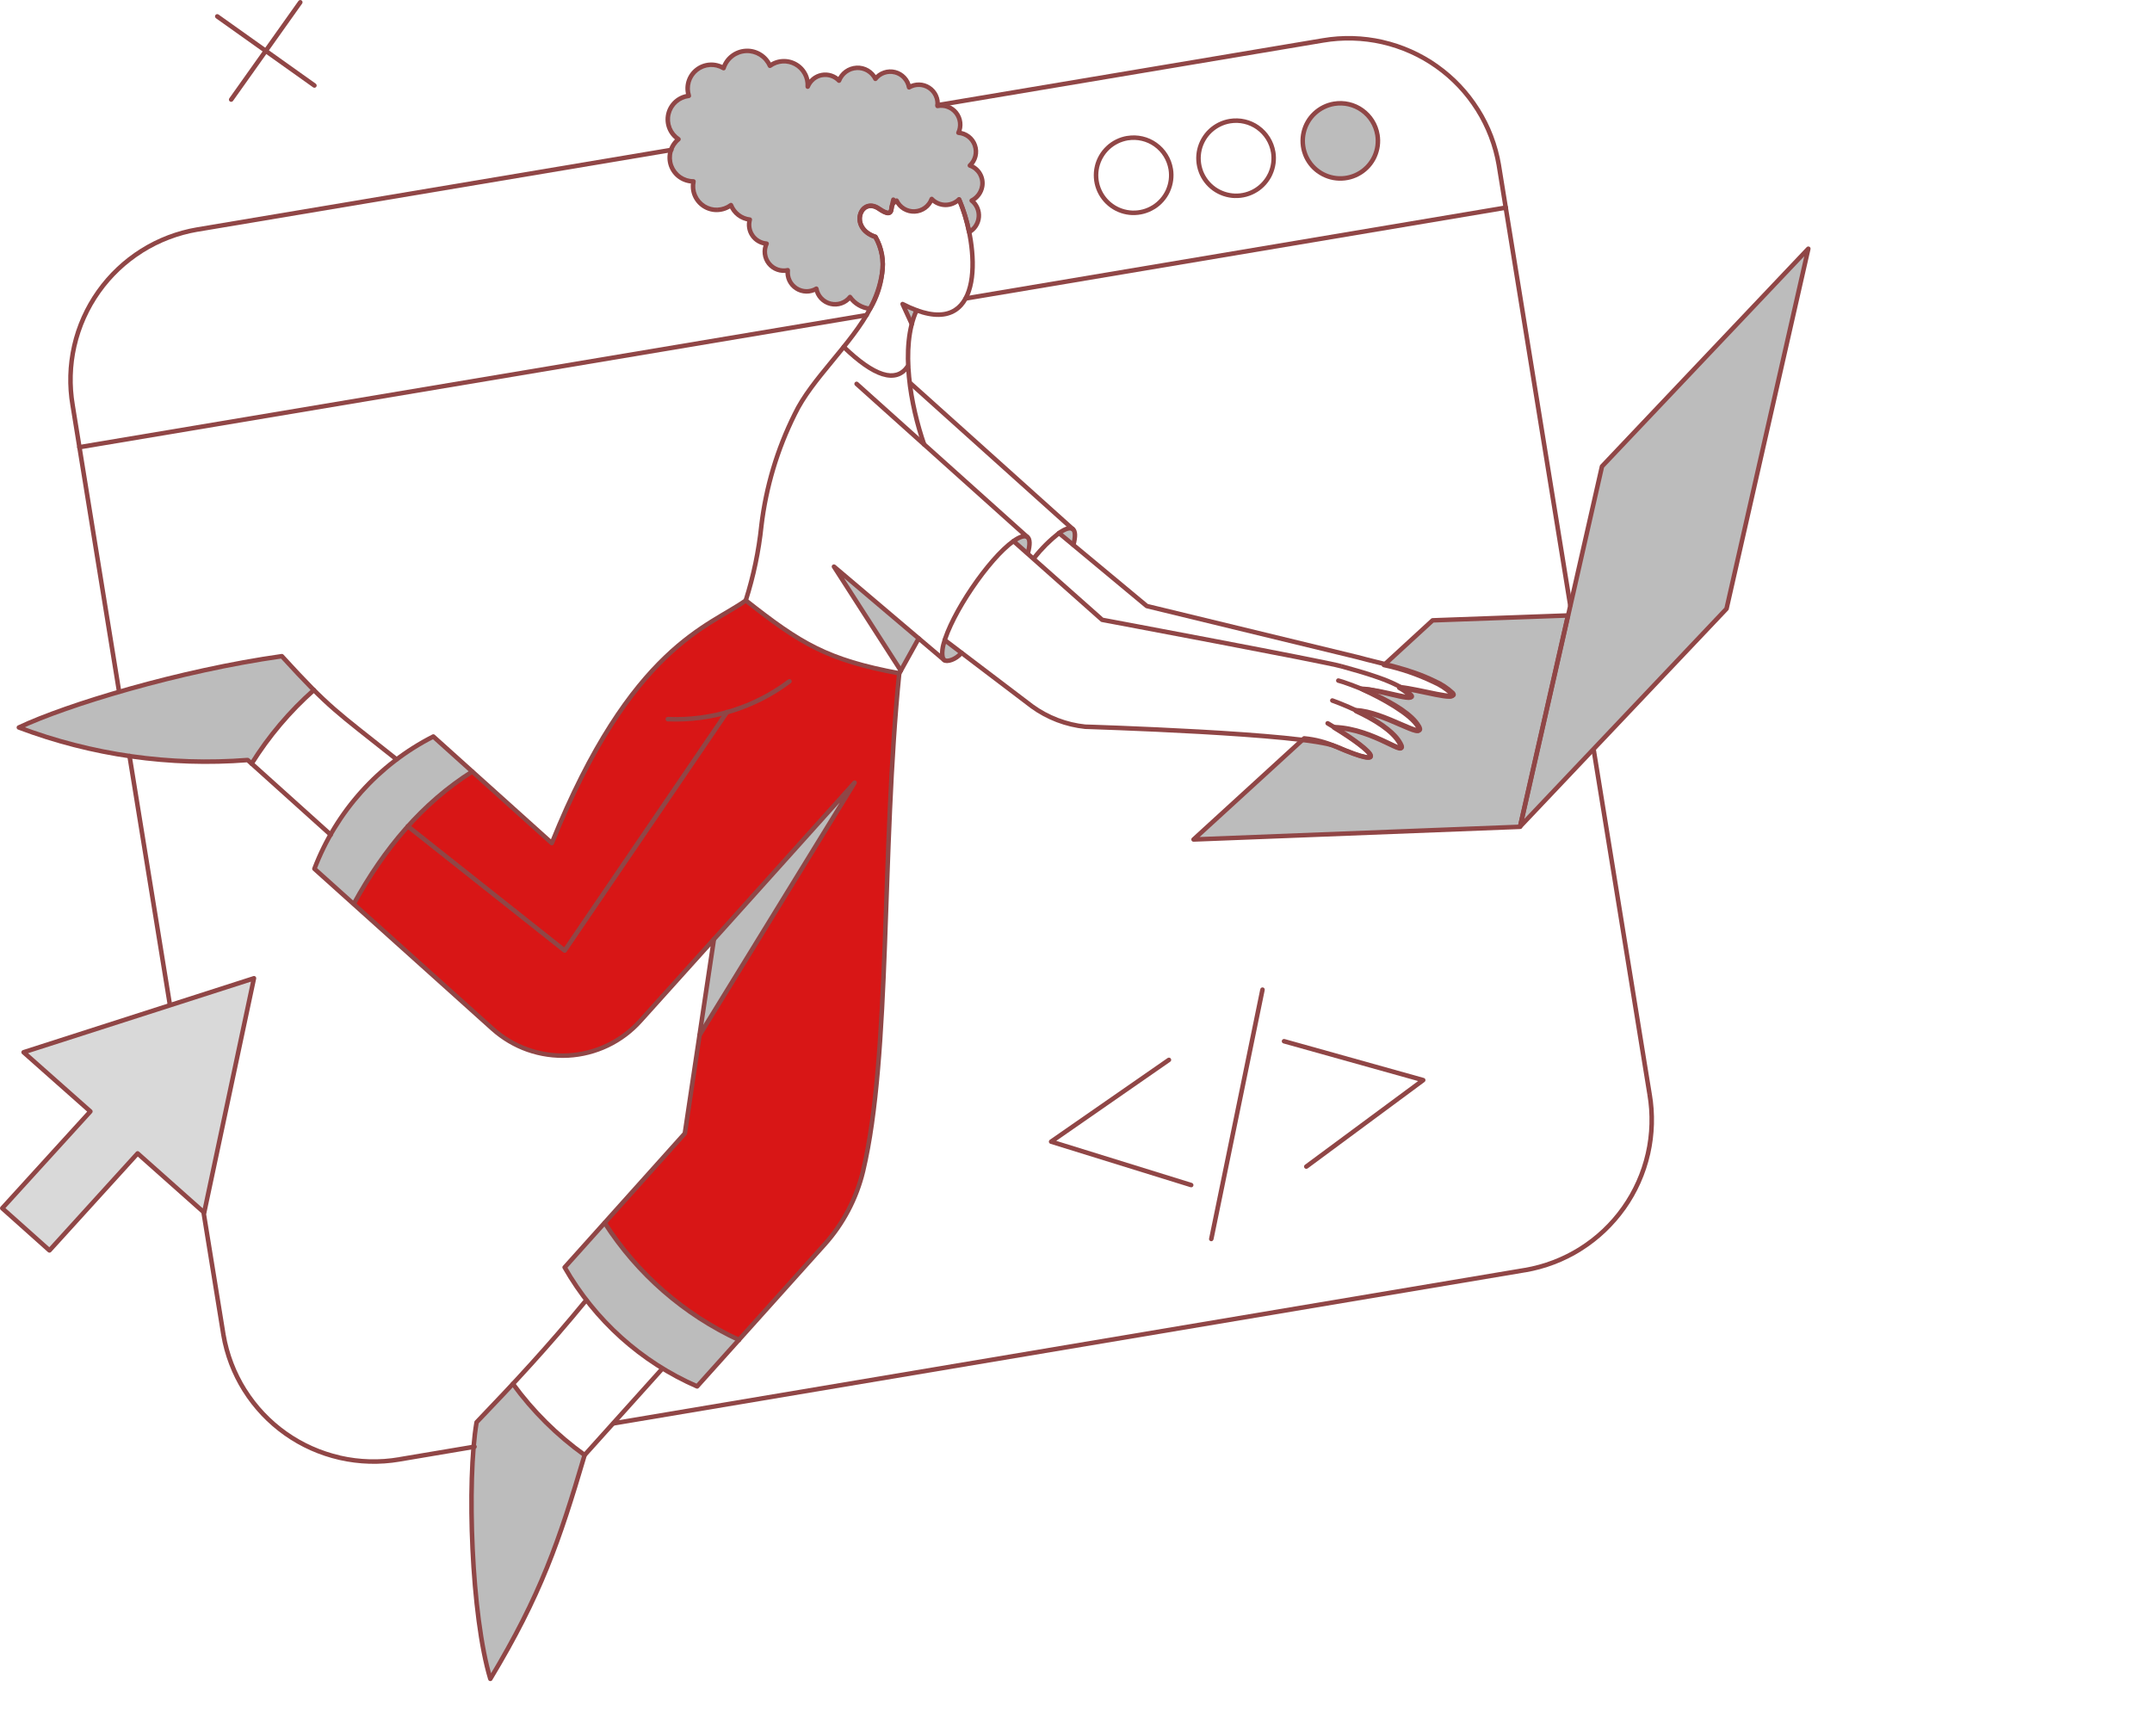 <?xml version="1.0" encoding="UTF-8"?>
<!-- Generator: Adobe Illustrator 16.0.0, SVG Export Plug-In . SVG Version: 6.00 Build 0)  -->
<svg xmlns="http://www.w3.org/2000/svg" xmlns:xlink="http://www.w3.org/1999/xlink" version="1.1" id="Layer_1" x="0px" y="0px" width="130.66px" height="105.393px" viewBox="0 0 130.66 105.393" xml:space="preserve">
<g>
	<g>
		<path fill="#D81616" d="M45.283,36.472c-1.681,1.407-6.889,2.396-11.778,14.734l-7.197-6.473c-3.322,1.687-5.896,4.55-7.219,8.032    l10.823,9.726c1.253,1.123,2.901,1.701,4.582,1.61c1.68-0.09,3.256-0.844,4.382-2.095l4.484-4.992L41.578,68.83l-7.295,8.131    c1.831,3.214,4.652,5.75,8.042,7.229l7.724-8.592C51.192,74.327,52,72.79,52.4,71.126c1.681-7.056,1.11-19.502,2.197-30.227    C50.238,40.087,48.623,39.098,45.283,36.472z"></path>
	</g>
	<polygon fill="#BCBCBC" points="104.827,36.967 92.301,50.185 97.268,28.32 109.792,15.103  "></polygon>
	<path fill="#BCBCBC" d="M65.116,32.121c-0.165-0.11-0.451-0.012-0.824,0.253l0.868,0.714   C65.302,32.583,65.302,32.231,65.116,32.121z"></path>
	<path fill="#BCBCBC" d="M57.361,38.879c-0.231,0.593-0.201,1.092-0.022,1.208c0.179,0.117,0.693,0,1.041-0.45L57.361,38.879z"></path>
	<path fill="#BCBCBC" d="M62.361,32.605c-0.165-0.109-0.451-0.011-0.824,0.253l0.868,0.714   C62.546,33.078,62.534,32.726,62.361,32.605z"></path>
	<path fill="#BCBCBC" d="M36.66,74.258l-2.429,2.703c1.831,3.214,4.652,5.75,8.043,7.229l2.538-2.822   C41.475,79.818,38.647,77.354,36.66,74.258z"></path>
	<polygon fill="#BCBCBC" points="50.634,34.407 54.7,40.725 55.776,38.769  "></polygon>
	<polygon fill="#BCBCBC" points="54.8,18.475 55.36,19.684 55.668,18.86  "></polygon>
	<polygon fill="#BCBCBC" points="51.889,47.526 43.352,57.02 42.483,62.843  "></polygon>
	<path fill="#BCBCBC" d="M31.144,84.037c-0.714,0.769-1.45,1.538-2.208,2.329c-0.604,3.569-0.319,11.768,0.835,15.579   c3.065-5.099,4.175-8.326,5.725-13.579C33.825,87.161,32.357,85.7,31.144,84.037z"></path>
	<path fill="#BCBCBC" d="M19.047,41.9c-0.527-0.526-1.132-1.176-1.934-2.043c-6.22,0.879-13.064,2.956-15.965,4.329   c4.424,1.673,9.164,2.349,13.879,1.979l0.242,0.22C16.306,44.714,17.578,43.205,19.047,41.9z"></path>
	<path fill="#BCBCBC" d="M28.684,46.812l-2.371-2.14c-3.32,1.688-5.893,4.552-7.219,8.032l2.406,2.165   C23.165,51.611,25.639,48.837,28.684,46.812z"></path>
	<path fill="#BCBCBC" d="M59.634,11.322c0.047-0.266-0.003-0.539-0.14-0.772c-0.136-0.233-0.352-0.41-0.607-0.499   c0.164-0.152,0.28-0.348,0.335-0.565c0.054-0.217,0.044-0.444-0.03-0.655c-0.073-0.211-0.208-0.396-0.384-0.533   c-0.178-0.136-0.391-0.218-0.614-0.234c0.091-0.193,0.126-0.409,0.102-0.622c-0.024-0.212-0.106-0.415-0.238-0.583   C57.926,6.688,57.75,6.56,57.55,6.485c-0.201-0.073-0.418-0.092-0.628-0.05c0.027-0.213-0.006-0.43-0.097-0.625   c-0.09-0.194-0.233-0.36-0.413-0.479c-0.18-0.118-0.389-0.184-0.604-0.188c-0.215-0.005-0.427,0.05-0.611,0.16   c-0.04-0.219-0.141-0.422-0.292-0.585c-0.152-0.163-0.347-0.278-0.563-0.333c-0.216-0.054-0.443-0.045-0.653,0.026   c-0.211,0.07-0.397,0.201-0.535,0.375c-0.105-0.209-0.269-0.385-0.471-0.502c-0.203-0.119-0.436-0.176-0.669-0.164   c-0.233,0.011-0.46,0.091-0.65,0.229c-0.189,0.138-0.335,0.328-0.418,0.547c-0.133-0.14-0.299-0.244-0.482-0.303   c-0.183-0.059-0.379-0.071-0.568-0.034c-0.189,0.036-0.367,0.12-0.516,0.243s-0.264,0.281-0.336,0.46   C49.06,4.988,49,4.713,48.868,4.472c-0.131-0.242-0.33-0.44-0.571-0.574c-0.241-0.133-0.515-0.193-0.79-0.177   c-0.275,0.019-0.54,0.113-0.762,0.275c-0.122-0.281-0.326-0.519-0.586-0.681c-0.26-0.162-0.563-0.239-0.87-0.224   c-0.306,0.016-0.6,0.124-0.842,0.311c-0.242,0.188-0.421,0.444-0.514,0.736c-0.252-0.152-0.543-0.224-0.837-0.205   c-0.293,0.02-0.574,0.127-0.804,0.311c-0.23,0.183-0.398,0.433-0.482,0.714c-0.083,0.281-0.08,0.582,0.013,0.86   c-0.294,0.033-0.571,0.156-0.792,0.354c-0.221,0.197-0.377,0.456-0.446,0.744s-0.047,0.59,0.063,0.865   c0.109,0.274,0.301,0.51,0.548,0.672c-0.232,0.188-0.4,0.442-0.48,0.729c-0.08,0.287-0.07,0.592,0.03,0.873   s0.285,0.524,0.529,0.695c0.244,0.171,0.535,0.263,0.833,0.262c-0.06,0.287-0.031,0.584,0.083,0.854   c0.114,0.27,0.308,0.498,0.555,0.653c0.247,0.157,0.536,0.234,0.829,0.223c0.292-0.014,0.574-0.114,0.807-0.291   c0.093,0.236,0.248,0.443,0.45,0.6c0.201,0.155,0.441,0.252,0.694,0.281c-0.046,0.164-0.056,0.336-0.027,0.504   s0.094,0.328,0.191,0.468s0.225,0.256,0.374,0.34c0.148,0.084,0.313,0.135,0.483,0.147c-0.091,0.193-0.127,0.411-0.103,0.624   c0.025,0.213,0.109,0.416,0.243,0.584s0.312,0.295,0.515,0.367c0.202,0.071,0.421,0.086,0.631,0.04   c-0.025,0.213,0.01,0.43,0.102,0.625c0.092,0.194,0.236,0.359,0.417,0.477c0.18,0.117,0.39,0.18,0.605,0.184   c0.215,0.003,0.427-0.054,0.611-0.165c0.039,0.22,0.141,0.423,0.293,0.585c0.152,0.163,0.348,0.277,0.564,0.331   c0.216,0.054,0.443,0.043,0.654-0.029c0.21-0.073,0.395-0.205,0.532-0.381c0.138,0.198,0.318,0.364,0.526,0.488   c0.208,0.123,0.441,0.2,0.682,0.227c0.368-0.665,0.617-1.39,0.736-2.141c0.122-0.764-0.021-1.547-0.405-2.22   c-1.637-0.538-0.901-2.461,0.209-1.714c0.527,0.363,0.728,0.339,0.769-0.011c0.003-0.103,0.034-0.2,0.088-0.285   c0.054-0.085,0.131-0.154,0.222-0.2c0.098,0.206,0.254,0.379,0.45,0.496c0.195,0.118,0.421,0.174,0.649,0.164   c0.228-0.011,0.448-0.088,0.631-0.223c0.184-0.136,0.324-0.322,0.402-0.536c0.106,0.111,0.234,0.202,0.376,0.264   c0.142,0.062,0.294,0.095,0.449,0.097s0.308-0.026,0.452-0.085s0.273-0.145,0.383-0.254c0.272,0.641,0.478,1.308,0.615,1.989   c0.165-0.093,0.305-0.225,0.407-0.385c0.103-0.16,0.164-0.343,0.179-0.53c0.015-0.189-0.016-0.378-0.092-0.552   c-0.075-0.174-0.192-0.327-0.34-0.445c0.166-0.084,0.309-0.205,0.419-0.354C59.527,11.678,59.602,11.505,59.634,11.322z"></path>
	<path fill="#BCBCBC" d="M83.63,8.18c-0.073-0.445-0.278-0.859-0.587-1.188c-0.311-0.33-0.71-0.561-1.148-0.662   c-0.439-0.103-0.899-0.072-1.322,0.088c-0.424,0.159-0.788,0.439-1.051,0.808c-0.264,0.368-0.412,0.805-0.426,1.255   c-0.015,0.451,0.104,0.896,0.344,1.28c0.24,0.384,0.586,0.688,0.998,0.874c0.41,0.186,0.869,0.246,1.313,0.172   c0.597-0.1,1.13-0.432,1.481-0.924C83.585,9.389,83.729,8.777,83.63,8.18z"></path>
	<polygon fill="#BCBCBC" points="15.422,59.404 10.27,61.063 12.398,73.633  "></polygon>
	<path fill="#BCBCBC" d="M82.324,43.178l-0.004-0.01L82.324,43.178z"></path>
	<path fill="#BCBCBC" d="M86.982,37.67l-2.955,2.714c1.035,0.219,2.043,0.563,2.998,1.021c0.406,0.174,0.777,0.415,1.1,0.715   c0.451,0.517-1.966-0.221-3.152-0.353H84.96c0.24,0.126,0.459,0.29,0.647,0.483c0.391,0.445-2.592-0.563-2.855-0.374   c1.143,0.517,2.911,1.494,3.34,2.255c0.506,0.912-2.088-0.901-3.769-0.957c1.065,0.495,2.229,1.188,2.647,1.957   c0.57,1.041-1.494-0.868-3.955-0.945h-0.012c2.352,1.43,3.449,2.604,0.109,1.154c-0.612-0.274-1.266-0.445-1.934-0.505   l-6.714,6.139l19.821-0.769l2.911-12.833L86.982,37.67z"></path>
	<path fill="#904646" d="M109.659,15.072l-4.966,21.865l0.268,0.062l4.966-21.865L109.659,15.072z M97.367,28.415l12.525-13.219   l-0.199-0.188L97.167,28.226L97.367,28.415z M92.436,50.215L97.4,28.35l-0.268-0.061l-4.966,21.864L92.436,50.215z M104.727,36.873   L92.202,50.091l0.198,0.188l12.525-13.218L104.727,36.873z M109.792,15.103l0.134,0.03c0.014-0.062-0.015-0.122-0.068-0.151   c-0.055-0.028-0.121-0.019-0.164,0.026L109.792,15.103z M97.268,28.32l-0.101-0.094c-0.017,0.019-0.028,0.04-0.034,0.063   L97.268,28.32z M92.301,50.185l-0.134-0.03c-0.015,0.061,0.015,0.122,0.067,0.151c0.056,0.029,0.123,0.019,0.166-0.027   L92.301,50.185z M104.827,36.967l0.1,0.094c0.017-0.018,0.028-0.04,0.034-0.063L104.827,36.967z"></path>
	<path fill="#904646" d="M95.195,37.236l-8.219,0.297l0.01,0.273l8.22-0.296L95.195,37.236z M92.422,50.237l2.912-12.833   l-0.268-0.061l-2.912,12.833L92.422,50.237z M72.473,51.113l19.821-0.769l-0.011-0.274L72.462,50.84L72.473,51.113z M79.088,44.735   l-6.713,6.14l0.186,0.203l6.713-6.14L79.088,44.735z M81.171,45.217c-0.627-0.28-1.295-0.455-1.978-0.517l-0.025,0.272   c0.652,0.061,1.292,0.228,1.891,0.494L81.171,45.217z M80.934,44.306C81.52,44.661,82.025,45,82.4,45.285   c0.188,0.142,0.345,0.27,0.459,0.378c0.119,0.111,0.188,0.192,0.214,0.244c0.014,0.026,0.006,0.024,0.009,0.006   c0.006-0.033,0.029-0.048,0.035-0.051c0,0-0.006,0.002-0.018,0.004s-0.027,0.002-0.051,0.001c-0.045-0.002-0.104-0.012-0.183-0.027   c-0.316-0.068-0.863-0.262-1.697-0.624l-0.108,0.251c0.836,0.363,1.403,0.566,1.748,0.64c0.086,0.02,0.162,0.03,0.229,0.033   c0.063,0.003,0.127-0.001,0.184-0.022c0.063-0.025,0.118-0.078,0.133-0.159c0.012-0.068-0.013-0.131-0.037-0.179   c-0.049-0.095-0.146-0.202-0.269-0.317c-0.125-0.117-0.288-0.251-0.479-0.397c-0.387-0.292-0.9-0.636-1.49-0.994L80.934,44.306z    M81.016,44.051h-0.011v0.274h0.011V44.051z M84.852,45.199c0.033,0.062,0.056,0.108,0.067,0.143   c0.015,0.038,0.011,0.044,0.011,0.034c0.002-0.008,0.006-0.024,0.021-0.041c0.014-0.018,0.028-0.024,0.04-0.027   c0.014-0.004,0.013,0.001-0.02-0.006c-0.061-0.013-0.156-0.051-0.294-0.114c-0.136-0.062-0.297-0.141-0.487-0.23   c-0.754-0.357-1.907-0.865-3.17-0.905l-0.008,0.274c1.199,0.038,2.309,0.521,3.061,0.878c0.187,0.088,0.354,0.17,0.49,0.232   c0.136,0.063,0.256,0.112,0.349,0.133c0.044,0.011,0.103,0.019,0.157,0.001c0.033-0.01,0.064-0.027,0.092-0.059   s0.038-0.066,0.043-0.098c0.008-0.059-0.008-0.117-0.025-0.165c-0.02-0.054-0.048-0.113-0.085-0.182L84.852,45.199z M82.266,43.301   c0.528,0.246,1.078,0.539,1.547,0.864c0.471,0.327,0.846,0.677,1.039,1.034l0.24-0.132c-0.225-0.413-0.641-0.793-1.124-1.128   c-0.485-0.337-1.05-0.638-1.587-0.887L82.266,43.301z M85.973,44.2c0.028,0.052,0.041,0.085,0.045,0.104   c0.006,0.021-0.006,0.001,0.014-0.025c0.021-0.028,0.045-0.027,0.033-0.026c-0.014,0.001-0.039,0-0.082-0.01   c-0.183-0.039-0.494-0.175-0.899-0.351c-0.396-0.173-0.867-0.378-1.345-0.544c-0.478-0.165-0.969-0.294-1.41-0.308l-0.01,0.273   c0.4,0.014,0.861,0.132,1.33,0.293c0.465,0.162,0.927,0.363,1.324,0.536c0.391,0.17,0.735,0.321,0.951,0.367   c0.055,0.012,0.112,0.019,0.164,0.015c0.053-0.005,0.123-0.023,0.169-0.091c0.045-0.063,0.04-0.138,0.028-0.19   c-0.014-0.056-0.039-0.114-0.073-0.177L85.973,44.2z M82.695,42.003c0.566,0.256,1.289,0.627,1.922,1.026   c0.316,0.2,0.607,0.406,0.845,0.607c0.239,0.203,0.416,0.396,0.513,0.563l0.237-0.136c-0.119-0.211-0.323-0.427-0.571-0.638   c-0.252-0.212-0.555-0.426-0.877-0.63c-0.646-0.409-1.379-0.785-1.955-1.045L82.695,42.003z M85.505,42.342   c0.021,0.025,0,0.012,0.001-0.027c0.002-0.065,0.057-0.088,0.059-0.089c0,0-0.014,0.003-0.051,0.003   c-0.033,0-0.078-0.004-0.133-0.011c-0.22-0.028-0.557-0.104-0.924-0.191c-0.361-0.086-0.752-0.181-1.066-0.242   c-0.156-0.031-0.299-0.055-0.412-0.063c-0.058-0.004-0.11-0.006-0.158-0.002c-0.043,0.004-0.1,0.013-0.147,0.047l0.159,0.223   c-0.016,0.012-0.02,0.007,0.013,0.004c0.025-0.002,0.063-0.002,0.111,0.002c0.099,0.008,0.229,0.028,0.383,0.059   c0.308,0.061,0.688,0.154,1.056,0.241c0.363,0.086,0.715,0.167,0.953,0.196c0.061,0.008,0.115,0.013,0.164,0.013   c0.047,0,0.098-0.003,0.143-0.019c0.047-0.016,0.125-0.062,0.128-0.163c0.002-0.072-0.042-0.13-0.068-0.16L85.505,42.342z    M84.896,41.89c0.228,0.12,0.435,0.274,0.613,0.458l0.196-0.191c-0.199-0.204-0.431-0.375-0.683-0.51L84.896,41.89z M84.971,41.631   H84.96v0.273h0.011V41.631z M88.021,42.21c0.022,0.025,0.024,0.036,0.023,0.031c-0.004-0.014-0.006-0.046,0.02-0.073   c0.016-0.019,0.026-0.017,0.008-0.012c-0.018,0.004-0.043,0.007-0.084,0.007c-0.165,0.001-0.449-0.043-0.799-0.111   c-0.687-0.134-1.603-0.354-2.203-0.421l-0.029,0.272c0.586,0.065,1.473,0.279,2.18,0.417c0.346,0.067,0.656,0.119,0.854,0.117   c0.05,0,0.1-0.004,0.144-0.014c0.04-0.01,0.096-0.029,0.137-0.076c0.049-0.057,0.056-0.126,0.037-0.185   c-0.015-0.052-0.047-0.097-0.08-0.135L88.021,42.21z M86.973,41.532c0.391,0.167,0.748,0.398,1.06,0.688l0.187-0.201   c-0.334-0.311-0.719-0.562-1.139-0.74L86.973,41.532z M83.999,40.518c1.024,0.217,2.022,0.558,2.968,1.011l0.119-0.246   c-0.965-0.465-1.982-0.812-3.029-1.033L83.999,40.518z M86.889,37.569l-2.955,2.715l0.187,0.201l2.955-2.714L86.889,37.569z    M95.201,37.373l0.134,0.03c0.011-0.042-0.001-0.085-0.028-0.117c-0.027-0.033-0.066-0.052-0.109-0.05L95.201,37.373z    M92.29,50.207l0.005,0.137c0.063-0.002,0.114-0.046,0.128-0.107L92.29,50.207z M72.468,50.976l-0.093-0.101   c-0.043,0.039-0.057,0.1-0.035,0.152c0.021,0.054,0.075,0.088,0.133,0.085L72.468,50.976z M79.182,44.837l0.012-0.137   c-0.039-0.004-0.076,0.009-0.104,0.034L79.182,44.837z M81.115,45.342l-0.057,0.125h0.002L81.115,45.342z M81.005,44.188v-0.137   c-0.062,0-0.116,0.041-0.133,0.1c-0.017,0.06,0.009,0.123,0.062,0.154L81.005,44.188z M81.016,44.188l0.004-0.137   c0,0-0.002,0-0.004,0V44.188z M84.971,45.133l-0.119,0.065l0,0L84.971,45.133z M82.324,43.177l0.004-0.137   c-0.064-0.002-0.123,0.042-0.139,0.104c-0.016,0.063,0.018,0.128,0.076,0.156L82.324,43.177z M86.092,44.133l0.12-0.066   l-0.001-0.001L86.092,44.133z M82.752,41.878l-0.08-0.111c-0.04,0.028-0.063,0.076-0.057,0.125c0.005,0.049,0.035,0.091,0.08,0.111   L82.752,41.878z M85.609,42.252l0.104-0.09c-0.002-0.002-0.004-0.004-0.006-0.006L85.609,42.252z M84.96,41.768v-0.137   c-0.063,0-0.118,0.043-0.133,0.104c-0.017,0.063,0.013,0.125,0.067,0.154L84.96,41.768z M84.971,41.768l0.016-0.136   c-0.004,0-0.01-0.001-0.016-0.001V41.768z M88.125,42.12l0.104-0.091c-0.002-0.003-0.006-0.007-0.01-0.01L88.125,42.12z    M87.025,41.406l-0.06,0.123c0.002,0.002,0.005,0.003,0.007,0.003L87.025,41.406z M84.027,40.384l-0.094-0.101   c-0.037,0.034-0.054,0.088-0.039,0.137c0.014,0.05,0.054,0.087,0.104,0.098L84.027,40.384z M86.982,37.67l-0.006-0.137   c-0.031,0.001-0.063,0.014-0.088,0.035L86.982,37.67z"></path>
	<path fill="#904646" d="M59.527,11.908c0.123-0.166,0.206-0.358,0.242-0.563l-0.271-0.047c-0.028,0.161-0.094,0.313-0.192,0.446   L59.527,11.908z M59.059,12.303c0.185-0.093,0.344-0.229,0.468-0.395l-0.221-0.163c-0.098,0.132-0.225,0.238-0.371,0.313   L59.059,12.303z M59.463,12.571c-0.084-0.194-0.214-0.364-0.38-0.497l-0.171,0.214c0.13,0.104,0.233,0.238,0.3,0.392L59.463,12.571   z M59.565,13.189c0.017-0.211-0.019-0.423-0.103-0.618l-0.251,0.109c0.066,0.153,0.094,0.32,0.08,0.487L59.565,13.189z    M59.365,13.782c0.115-0.18,0.183-0.383,0.2-0.594l-0.274-0.021c-0.013,0.166-0.067,0.327-0.157,0.467L59.365,13.782z    M58.911,14.212c0.185-0.104,0.341-0.252,0.455-0.43l-0.231-0.148c-0.09,0.141-0.213,0.257-0.358,0.339L58.911,14.212z    M58.102,12.158c0.268,0.632,0.472,1.288,0.607,1.962l0.269-0.055c-0.139-0.69-0.348-1.366-0.624-2.016L58.102,12.158z    M57.897,12.485c0.161-0.064,0.306-0.161,0.428-0.283l-0.194-0.194c-0.096,0.096-0.211,0.172-0.337,0.224L57.897,12.485z    M57.392,12.581c0.173,0.002,0.345-0.03,0.505-0.097l-0.104-0.254c-0.126,0.052-0.262,0.077-0.398,0.075L57.392,12.581z    M56.89,12.472c0.159,0.069,0.329,0.106,0.502,0.109l0.004-0.274c-0.136-0.002-0.271-0.031-0.396-0.086L56.89,12.472z    M56.469,12.176c0.119,0.126,0.262,0.227,0.42,0.296L57,12.221c-0.125-0.055-0.237-0.134-0.332-0.233L56.469,12.176z    M56.248,12.728c0.206-0.15,0.362-0.358,0.45-0.599l-0.258-0.094c-0.069,0.188-0.192,0.353-0.354,0.472L56.248,12.728z    M55.542,12.978c0.255-0.012,0.5-0.099,0.706-0.25l-0.163-0.221c-0.161,0.119-0.354,0.187-0.556,0.196L55.542,12.978z    M54.816,12.794c0.218,0.131,0.471,0.195,0.726,0.184l-0.013-0.273c-0.201,0.009-0.4-0.041-0.572-0.145L54.816,12.794z    M54.313,12.24c0.109,0.229,0.284,0.424,0.503,0.555l0.141-0.235c-0.172-0.104-0.31-0.256-0.396-0.438L54.313,12.24z    M54.331,12.454c0.041-0.064,0.099-0.116,0.167-0.15l-0.123-0.246c-0.113,0.058-0.208,0.143-0.276,0.249L54.331,12.454z    M54.265,12.669c0.002-0.076,0.025-0.151,0.066-0.215L54.1,12.307c-0.068,0.106-0.106,0.229-0.11,0.354L54.265,12.669z    M53.281,12.79c0.135,0.093,0.253,0.164,0.357,0.212c0.101,0.047,0.2,0.077,0.292,0.074c0.102-0.003,0.187-0.049,0.246-0.13   c0.053-0.073,0.077-0.168,0.088-0.265l-0.272-0.032c-0.009,0.079-0.026,0.119-0.039,0.138c-0.007,0.01-0.012,0.015-0.032,0.015   c-0.029,0.001-0.082-0.009-0.167-0.049c-0.084-0.039-0.188-0.102-0.317-0.189L53.281,12.79z M53.192,14.26   c-0.758-0.249-0.934-0.797-0.836-1.174c0.05-0.194,0.171-0.342,0.324-0.406c0.148-0.063,0.354-0.057,0.602,0.11l0.153-0.229   c-0.308-0.207-0.61-0.241-0.861-0.136c-0.246,0.104-0.416,0.33-0.483,0.59c-0.138,0.532,0.137,1.215,1.016,1.504L53.192,14.26z    M53.69,16.632c0.127-0.795-0.021-1.61-0.421-2.311l-0.238,0.138c0.369,0.645,0.506,1.396,0.389,2.129L53.69,16.632z    M52.938,18.816c0.375-0.679,0.63-1.418,0.751-2.185l-0.271-0.043c-0.116,0.735-0.36,1.444-0.721,2.095L52.938,18.816z    M52.066,18.642c0.226,0.133,0.477,0.216,0.737,0.244l0.029-0.273c-0.221-0.022-0.435-0.094-0.626-0.208L52.066,18.642z    M51.497,18.115c0.15,0.215,0.344,0.395,0.569,0.527l0.14-0.235c-0.191-0.113-0.356-0.267-0.484-0.449L51.497,18.115z    M51.123,18.546c0.235-0.082,0.442-0.229,0.595-0.426l-0.216-0.168c-0.121,0.154-0.284,0.271-0.469,0.335L51.123,18.546z    M50.391,18.579c0.242,0.06,0.496,0.048,0.731-0.033l-0.089-0.259c-0.186,0.063-0.386,0.072-0.576,0.025L50.391,18.579z    M49.759,18.209c0.17,0.182,0.39,0.311,0.631,0.37l0.066-0.267c-0.19-0.047-0.363-0.147-0.497-0.292L49.759,18.209z M49.431,17.554   c0.043,0.246,0.158,0.473,0.328,0.655l0.2-0.188c-0.134-0.143-0.224-0.321-0.258-0.515L49.431,17.554z M48.953,17.832   c0.241,0.004,0.478-0.061,0.684-0.185l-0.142-0.234c-0.162,0.098-0.349,0.146-0.538,0.145L48.953,17.832z M48.275,17.625   c0.202,0.131,0.437,0.202,0.678,0.206l0.004-0.274c-0.189-0.003-0.375-0.059-0.533-0.162L48.275,17.625z M47.809,17.092   c0.103,0.218,0.264,0.403,0.466,0.533l0.148-0.23c-0.159-0.103-0.286-0.248-0.367-0.419L47.809,17.092z M47.695,16.394   c-0.028,0.239,0.011,0.481,0.114,0.699l0.248-0.117c-0.081-0.171-0.111-0.361-0.089-0.55L47.695,16.394z M47.154,16.499   c0.227,0.081,0.471,0.096,0.706,0.045l-0.059-0.269c-0.185,0.041-0.377,0.028-0.556-0.034L47.154,16.499z M46.578,16.087   c0.15,0.188,0.349,0.331,0.576,0.411l0.092-0.258c-0.178-0.063-0.335-0.177-0.453-0.324L46.578,16.087z M46.307,15.434   c0.028,0.239,0.122,0.465,0.271,0.653l0.215-0.171c-0.118-0.148-0.192-0.326-0.214-0.515L46.307,15.434z M46.421,14.735   c-0.103,0.219-0.143,0.459-0.115,0.699l0.272-0.032c-0.022-0.188,0.01-0.378,0.09-0.549L46.421,14.735z M45.994,14.766   c0.166,0.094,0.351,0.151,0.541,0.165l0.021-0.273c-0.149-0.012-0.295-0.056-0.426-0.131L45.994,14.766z M45.577,14.385   c0.109,0.157,0.252,0.287,0.417,0.381l0.136-0.238c-0.13-0.073-0.243-0.177-0.329-0.3L45.577,14.385z M45.362,13.861   c0.032,0.188,0.105,0.367,0.214,0.523l0.225-0.157c-0.086-0.123-0.144-0.264-0.168-0.412L45.362,13.861z M45.393,13.296   c-0.052,0.184-0.063,0.377-0.031,0.564l0.271-0.045c-0.025-0.147-0.017-0.3,0.024-0.443L45.393,13.296z M44.747,13.162   c0.222,0.17,0.485,0.276,0.763,0.308l0.031-0.271c-0.229-0.026-0.444-0.113-0.626-0.254L44.747,13.162z M44.253,12.504   c0.102,0.26,0.272,0.488,0.494,0.658l0.167-0.218c-0.182-0.14-0.322-0.326-0.405-0.541L44.253,12.504z M43.58,12.881   c0.32-0.014,0.629-0.125,0.884-0.318l-0.166-0.219c-0.211,0.16-0.466,0.251-0.73,0.262L43.58,12.881z M42.671,12.639   c0.271,0.171,0.588,0.256,0.908,0.243l-0.012-0.274c-0.265,0.012-0.526-0.059-0.75-0.199L42.671,12.639z M42.063,11.922   c0.125,0.295,0.337,0.545,0.608,0.717l0.147-0.231c-0.224-0.143-0.399-0.349-0.502-0.593L42.063,11.922z M41.972,10.986   c-0.065,0.314-0.034,0.641,0.091,0.937l0.252-0.107c-0.103-0.244-0.129-0.513-0.075-0.771L41.972,10.986z M41.194,10.865   c0.267,0.188,0.586,0.287,0.913,0.286l-0.001-0.273c-0.27,0.001-0.533-0.082-0.754-0.237L41.194,10.865z M40.615,10.104   c0.11,0.309,0.312,0.574,0.58,0.763l0.158-0.226c-0.221-0.155-0.388-0.375-0.479-0.629L40.615,10.104z M40.583,9.147   c-0.089,0.314-0.077,0.649,0.032,0.957l0.259-0.092c-0.091-0.254-0.1-0.53-0.027-0.79L40.583,9.147z M41.108,8.348   c-0.254,0.206-0.438,0.485-0.526,0.799l0.264,0.074c0.073-0.259,0.225-0.49,0.435-0.66L41.108,8.348z M40.519,7.833   c0.12,0.301,0.329,0.558,0.6,0.735L41.27,8.34c-0.224-0.147-0.397-0.359-0.496-0.608L40.519,7.833z M40.45,6.885   c-0.075,0.315-0.051,0.646,0.069,0.948l0.255-0.103c-0.099-0.249-0.119-0.521-0.056-0.782L40.45,6.885z M40.939,6.07   c-0.243,0.216-0.414,0.5-0.489,0.815l0.268,0.064c0.062-0.262,0.203-0.496,0.403-0.674L40.939,6.07z M41.807,5.684   c-0.322,0.037-0.625,0.171-0.868,0.386l0.182,0.206c0.201-0.178,0.451-0.289,0.717-0.318L41.807,5.684z M41.679,4.919   c-0.092,0.309-0.087,0.638,0.014,0.942l0.261-0.086c-0.083-0.252-0.087-0.523-0.011-0.778L41.679,4.919z M42.207,4.137   c-0.252,0.201-0.436,0.474-0.528,0.782l0.263,0.078c0.076-0.255,0.228-0.48,0.436-0.646L42.207,4.137z M43.087,3.797   c-0.321,0.021-0.628,0.139-0.88,0.34l0.171,0.214c0.208-0.166,0.461-0.263,0.727-0.28L43.087,3.797z M44.004,4.021   c-0.275-0.167-0.595-0.245-0.917-0.224l0.018,0.273c0.265-0.017,0.529,0.048,0.757,0.186L44.004,4.021z M44.364,3.294   c-0.265,0.204-0.46,0.483-0.562,0.803l0.261,0.083c0.084-0.265,0.248-0.499,0.468-0.668L44.364,3.294z M45.283,2.955   c-0.334,0.017-0.654,0.135-0.919,0.339l0.167,0.217c0.22-0.17,0.487-0.269,0.766-0.283L45.283,2.955z M46.231,3.2   c-0.284-0.177-0.615-0.263-0.949-0.245l0.014,0.273c0.278-0.014,0.554,0.058,0.79,0.204L46.231,3.2z M46.872,3.941   c-0.133-0.307-0.356-0.564-0.64-0.741l-0.145,0.232c0.236,0.147,0.422,0.362,0.533,0.618L46.872,3.941z M47.498,3.583   c-0.301,0.019-0.59,0.124-0.833,0.302l0.162,0.222c0.201-0.146,0.44-0.233,0.689-0.25L47.498,3.583z M48.363,3.777   c-0.264-0.146-0.564-0.213-0.865-0.193l0.018,0.273c0.249-0.016,0.497,0.04,0.715,0.16L48.363,3.777z M48.988,4.406   c-0.144-0.266-0.361-0.483-0.625-0.629l-0.133,0.24c0.219,0.121,0.398,0.301,0.517,0.521L48.988,4.406z M49.178,5.272   c0.021-0.301-0.045-0.602-0.189-0.865l-0.241,0.131c0.119,0.219,0.173,0.467,0.156,0.716L49.178,5.272z M49.289,4.696   c-0.167,0.139-0.296,0.315-0.375,0.516l0.255,0.102c0.063-0.157,0.165-0.297,0.295-0.404L49.289,4.696z M49.866,4.424   c-0.212,0.041-0.41,0.134-0.577,0.271l0.175,0.212c0.131-0.108,0.287-0.183,0.454-0.215L49.866,4.424z M50.502,4.463   c-0.206-0.066-0.424-0.08-0.637-0.039l0.052,0.27c0.167-0.031,0.339-0.021,0.501,0.03L50.502,4.463z M51.042,4.802   c-0.148-0.156-0.334-0.273-0.54-0.339l-0.084,0.261c0.162,0.052,0.308,0.145,0.425,0.268L51.042,4.802z M51.281,4.24   c-0.211,0.153-0.373,0.364-0.466,0.608l0.256,0.098c0.074-0.193,0.203-0.362,0.372-0.484L51.281,4.24z M52.004,3.984   c-0.261,0.014-0.512,0.103-0.724,0.256l0.162,0.222c0.168-0.122,0.368-0.193,0.576-0.203L52.004,3.984z M52.75,4.166   c-0.225-0.132-0.484-0.195-0.745-0.183l0.014,0.274c0.208-0.01,0.414,0.04,0.593,0.145L52.75,4.166z M53.274,4.726   c-0.117-0.232-0.299-0.428-0.524-0.56l-0.138,0.236c0.179,0.105,0.324,0.261,0.417,0.445L53.274,4.726z M53.643,4.281   c-0.236,0.079-0.444,0.226-0.599,0.42l0.215,0.171c0.122-0.154,0.286-0.27,0.471-0.332L53.643,4.281z M54.374,4.252   c-0.241-0.062-0.495-0.051-0.731,0.029l0.087,0.26c0.186-0.063,0.386-0.07,0.576-0.022L54.374,4.252z M55.003,4.625   c-0.17-0.183-0.388-0.313-0.629-0.373l-0.067,0.266c0.19,0.048,0.362,0.15,0.496,0.293L55.003,4.625z M55.33,5.279   c-0.044-0.244-0.157-0.472-0.327-0.653l-0.201,0.187c0.134,0.145,0.223,0.323,0.258,0.517L55.33,5.279z M55.81,5.006   c-0.24-0.005-0.478,0.057-0.685,0.18l0.14,0.236c0.163-0.096,0.349-0.146,0.539-0.141L55.81,5.006z M56.486,5.216   c-0.202-0.132-0.436-0.205-0.676-0.21l-0.006,0.274c0.189,0.004,0.373,0.062,0.532,0.165L56.486,5.216z M56.948,5.752   c-0.101-0.218-0.261-0.404-0.462-0.536l-0.15,0.229c0.158,0.104,0.284,0.25,0.363,0.423L56.948,5.752z M57.056,6.453   c0.03-0.239-0.007-0.481-0.108-0.7l-0.249,0.115c0.08,0.172,0.109,0.362,0.085,0.55L57.056,6.453z M57.596,6.356   c-0.224-0.083-0.468-0.103-0.703-0.056l0.054,0.269c0.185-0.036,0.376-0.021,0.553,0.044L57.596,6.356z M58.165,6.772   c-0.147-0.188-0.344-0.333-0.569-0.416L57.5,6.615c0.177,0.065,0.332,0.179,0.448,0.327L58.165,6.772z M58.431,7.425   c-0.027-0.238-0.12-0.464-0.267-0.652l-0.216,0.169c0.116,0.148,0.189,0.327,0.21,0.515L58.431,7.425z M58.316,8.12   c0.102-0.217,0.142-0.457,0.115-0.695l-0.273,0.031c0.021,0.187-0.01,0.376-0.09,0.547L58.316,8.12z M58.89,8.187   c-0.198-0.152-0.438-0.244-0.688-0.263l-0.02,0.274c0.196,0.015,0.384,0.086,0.541,0.205L58.89,8.187z M59.32,8.783   c-0.082-0.237-0.232-0.444-0.43-0.597l-0.167,0.217c0.156,0.12,0.274,0.283,0.338,0.47L59.32,8.783z M59.354,9.518   c0.061-0.243,0.049-0.499-0.034-0.734l-0.259,0.091c0.065,0.186,0.075,0.387,0.027,0.578L59.354,9.518z M58.979,10.151   c0.184-0.17,0.314-0.39,0.375-0.633l-0.266-0.066c-0.048,0.19-0.15,0.363-0.295,0.498L58.979,10.151z M59.612,10.479   c-0.153-0.261-0.395-0.459-0.681-0.559l-0.09,0.259c0.225,0.078,0.414,0.234,0.534,0.438L59.612,10.479z M59.769,11.346   c0.052-0.298-0.003-0.604-0.157-0.866l-0.236,0.14c0.121,0.205,0.165,0.445,0.123,0.68L59.769,11.346z M59.417,11.827l-0.11-0.082   l0,0L59.417,11.827z M58.997,12.181l-0.062-0.123c-0.042,0.021-0.07,0.063-0.075,0.108c-0.004,0.046,0.015,0.092,0.051,0.121   L58.997,12.181z M59.337,12.625l-0.125,0.055L59.337,12.625z M59.429,13.178l0.137,0.011L59.429,13.178z M59.25,13.708   l-0.116-0.074l0,0L59.25,13.708z M58.843,14.093l-0.134,0.027c0.008,0.043,0.037,0.08,0.077,0.098s0.086,0.016,0.125-0.005   L58.843,14.093z M58.228,12.104l0.126-0.054c-0.018-0.042-0.056-0.072-0.101-0.081c-0.044-0.008-0.091,0.005-0.123,0.038   L58.228,12.104z M57.845,12.358l-0.052-0.127l0,0L57.845,12.358z M57.394,12.444l-0.002,0.138l0,0L57.394,12.444z M56.945,12.347   L57,12.221l0,0L56.945,12.347z M56.569,12.082l0.1-0.095c-0.033-0.034-0.081-0.05-0.127-0.039c-0.046,0.01-0.085,0.042-0.101,0.087   L56.569,12.082z M56.167,12.618l-0.081-0.111l0,0L56.167,12.618z M55.536,12.841l0.006,0.137l0,0L55.536,12.841z M54.887,12.677   l0.071-0.118l0,0L54.887,12.677z M54.438,12.181l0.124-0.059c-0.016-0.033-0.044-0.06-0.08-0.071   c-0.035-0.012-0.073-0.009-0.106,0.007L54.438,12.181z M54.127,12.666l0.136,0.016c0-0.004,0.001-0.008,0.001-0.012L54.127,12.666z    M53.358,12.676l0.078-0.113l-0.001-0.001L53.358,12.676z M53.149,14.391l0.119-0.067c-0.017-0.029-0.044-0.052-0.076-0.063   L53.149,14.391z M53.554,16.61l-0.135-0.021l0,0L53.554,16.61z M52.818,18.75l-0.015,0.137c0.055,0.006,0.108-0.021,0.135-0.07   L52.818,18.75z M52.136,18.524l-0.07,0.118l0,0L52.136,18.524z M51.61,18.036l0.112-0.079c-0.025-0.036-0.065-0.059-0.109-0.06   c-0.043-0.001-0.085,0.02-0.112,0.054L51.61,18.036z M51.078,18.416l0.044,0.13l0,0L51.078,18.416z M50.424,18.446l0.033-0.133l0,0   L50.424,18.446z M49.859,18.115l0.1-0.095l0,0L49.859,18.115z M49.566,17.53l0.135-0.023c-0.008-0.044-0.038-0.082-0.079-0.102   c-0.041-0.019-0.089-0.016-0.127,0.008L49.566,17.53z M48.955,17.694l-0.002,0.138l0,0L48.955,17.694z M48.349,17.51l0.075-0.115   l0,0L48.349,17.51z M47.933,17.034l0.124-0.06l0,0L47.933,17.034z M47.831,16.409l0.136,0.016c0.005-0.044-0.011-0.088-0.044-0.118   c-0.033-0.03-0.078-0.042-0.122-0.032L47.831,16.409z M47.2,16.369l-0.045,0.129l0,0L47.2,16.369z M46.686,16.002l0.107-0.085l0,0   L46.686,16.002z M46.443,15.418l-0.136,0.016L46.443,15.418z M46.545,14.794l0.124,0.059c0.02-0.041,0.018-0.089-0.005-0.128   c-0.022-0.039-0.063-0.063-0.108-0.067L46.545,14.794z M46.063,14.646l-0.068,0.119l0,0L46.063,14.646z M45.689,14.306l0.112-0.079   l0,0L45.689,14.306z M45.498,13.838l0.135-0.022l0,0L45.498,13.838z M45.525,13.334l0.132,0.038   c0.011-0.039,0.004-0.081-0.018-0.114c-0.022-0.034-0.059-0.056-0.098-0.06L45.525,13.334z M44.831,13.053l-0.084,0.109l0,0   L44.831,13.053z M44.381,12.454l0.128-0.051c-0.016-0.039-0.049-0.07-0.09-0.083c-0.041-0.012-0.086-0.003-0.12,0.023   L44.381,12.454z M42.745,12.522l0.073-0.115l0,0L42.745,12.522z M42.19,11.868l0.126-0.054l0,0L42.19,11.868z M42.106,11.015   l0.134,0.028c0.009-0.041-0.001-0.083-0.028-0.115s-0.065-0.05-0.107-0.05L42.106,11.015z M40.744,10.058l0.129-0.046   L40.744,10.058z M40.714,9.184l0.132,0.038l0,0L40.714,9.184z M41.195,8.455l0.086,0.105c0.034-0.026,0.053-0.069,0.051-0.112   C41.33,8.404,41.307,8.365,41.27,8.34L41.195,8.455z M40.646,7.782l-0.127,0.051L40.646,7.782z M40.584,6.917l0.134,0.032   L40.584,6.917z M41.03,6.173l0.091,0.103l0,0L41.03,6.173z M41.823,5.82l0.015,0.137c0.042-0.004,0.078-0.027,0.101-0.063   c0.022-0.035,0.027-0.078,0.015-0.117L41.823,5.82z M41.81,4.958l0.132,0.039L41.81,4.958z M42.292,4.245l-0.085-0.107l0,0   L42.292,4.245z M43.933,4.139l-0.071,0.118c0.036,0.021,0.08,0.025,0.119,0.011c0.04-0.015,0.07-0.047,0.083-0.087L43.933,4.139z    M45.29,3.092l-0.007-0.137l0,0L45.29,3.092z M46.159,3.316L46.231,3.2l0,0L46.159,3.316z M46.746,3.996L46.62,4.05   c0.017,0.039,0.05,0.067,0.09,0.078c0.041,0.011,0.083,0.003,0.117-0.021L46.746,3.996z M47.507,3.72l-0.009-0.137l0,0L47.507,3.72   z M48.297,3.897l0.066-0.12l0,0L48.297,3.897z M48.868,4.472l0.121-0.065l0,0L48.868,4.472z M49.041,5.262l-0.137-0.009   C48.9,5.32,48.945,5.381,49.01,5.396c0.066,0.016,0.133-0.02,0.158-0.083L49.041,5.262z M49.376,4.802l0.087,0.106l0,0   L49.376,4.802z M49.892,4.559l-0.026-0.135l0,0L49.892,4.559z M50.46,4.594l0.042-0.131l0,0L50.46,4.594z M50.943,4.897l-0.1,0.095   c0.032,0.033,0.081,0.049,0.126,0.04c0.046-0.01,0.084-0.042,0.101-0.086L50.943,4.897z M51.361,4.35l0.081,0.111l0,0L51.361,4.35z    M52.011,4.121l-0.007-0.138l0,0L52.011,4.121z M53.151,4.787l-0.123,0.061c0.021,0.042,0.062,0.07,0.108,0.075   c0.047,0.005,0.093-0.014,0.122-0.051L53.151,4.787z M53.686,4.411l-0.043-0.13l0,0L53.686,4.411z M55.195,5.303L55.06,5.328   c0.008,0.044,0.037,0.082,0.078,0.101c0.041,0.02,0.088,0.016,0.127-0.007L55.195,5.303z M55.807,5.143l0.003-0.137L55.807,5.143z    M56.92,6.435l-0.136-0.017c-0.005,0.043,0.01,0.087,0.042,0.118c0.033,0.029,0.077,0.042,0.121,0.033L56.92,6.435z M57.548,6.485   L57.5,6.615l0,0L57.548,6.485z M58.294,7.44l-0.136,0.016l0,0L58.294,7.44z M58.192,8.061l-0.125-0.058   c-0.019,0.041-0.017,0.088,0.006,0.127c0.023,0.039,0.063,0.063,0.108,0.068L58.192,8.061z M58.806,8.295l0.084-0.108l0,0   L58.806,8.295z M59.191,8.828l-0.13,0.045l0,0L59.191,8.828z M59.221,9.485l-0.133-0.033L59.221,9.485z M58.886,10.05l-0.093-0.101   c-0.035,0.032-0.051,0.082-0.041,0.129c0.01,0.047,0.043,0.085,0.089,0.102L58.886,10.05z M59.493,10.549l-0.118,0.069l0,0   L59.493,10.549z M59.633,11.322l-0.135-0.023l0,0L59.633,11.322z"></path>
	<path fill="#904646" d="M58.656,18.259l32.797-5.516l-0.046-0.271L58.61,17.988L58.656,18.259z M91.454,12.743   c0.073-0.014,0.125-0.083,0.112-0.158c-0.014-0.075-0.084-0.125-0.158-0.112L91.454,12.743z M58.61,17.988   c-0.075,0.013-0.125,0.083-0.112,0.158s0.083,0.125,0.158,0.113L58.61,17.988z"></path>
	<path fill="#904646" d="M4.841,27.291l47.795-8.021L52.59,19L4.795,27.02L4.841,27.291z M52.636,19.27   c0.075-0.013,0.125-0.083,0.113-0.158c-0.013-0.074-0.083-0.125-0.158-0.111L52.636,19.27z M4.795,27.02   c-0.075,0.014-0.125,0.083-0.112,0.158c0.013,0.075,0.083,0.125,0.158,0.112L4.795,27.02z"></path>
	<path fill="#904646" d="M55.202,23.39l9.833,8.834l0.184-0.204l-9.834-8.834L55.202,23.39z M65.036,32.224   c0.056,0.051,0.143,0.046,0.194-0.01c0.051-0.057,0.046-0.144-0.01-0.194L65.036,32.224z M55.385,23.186   c-0.056-0.05-0.143-0.046-0.194,0.01c-0.05,0.058-0.046,0.145,0.011,0.194L55.385,23.186z"></path>
	<path fill="#904646" d="M64.207,32.267c-0.566,0.447-1.079,0.959-1.526,1.526l0.215,0.17c0.434-0.55,0.931-1.047,1.481-1.481   L64.207,32.267z M65.204,32.008c-0.133-0.089-0.299-0.081-0.457-0.032c-0.161,0.05-0.342,0.15-0.535,0.287l0.16,0.223   c0.18-0.128,0.334-0.21,0.456-0.248c0.125-0.038,0.191-0.023,0.222-0.002L65.204,32.008z M65.304,33.124   c0.067-0.253,0.104-0.48,0.098-0.664c-0.006-0.179-0.054-0.354-0.198-0.452l-0.154,0.227c0.033,0.022,0.073,0.083,0.077,0.234   c0.005,0.146-0.024,0.342-0.089,0.584L65.304,33.124z M62.681,33.793c-0.047,0.06-0.037,0.146,0.022,0.191   c0.059,0.047,0.146,0.037,0.193-0.021L62.681,33.793z M64.292,32.375l-0.08-0.112c-0.002,0.001-0.003,0.002-0.005,0.004   L64.292,32.375z M65.127,32.122l0.077-0.113l0,0L65.127,32.122z M65.039,33.053c-0.02,0.073,0.024,0.148,0.097,0.168   c0.073,0.021,0.148-0.024,0.168-0.097L65.039,33.053z"></path>
	<path fill="#904646" d="M14.944,46.254l5.043,4.538l0.184-0.204l-5.043-4.538L14.944,46.254z M1.099,44.303   c4.446,1.68,9.209,2.358,13.947,1.986l-0.021-0.274c-4.698,0.369-9.42-0.303-13.829-1.969L1.099,44.303z M17.092,39.71   c-6.229,0.88-13.087,2.96-16.003,4.341l0.117,0.248c2.886-1.366,9.716-3.439,15.925-4.317L17.092,39.71z M24.163,46.001   c-3.714-2.956-4.014-3.038-6.95-6.248l-0.203,0.185c2.953,3.229,3.269,3.322,6.982,6.278L24.163,46.001z M19.987,50.792   c0.057,0.051,0.143,0.046,0.194-0.01c0.051-0.057,0.046-0.144-0.01-0.194L19.987,50.792z M15.036,46.153l0.092-0.102   c-0.028-0.025-0.065-0.038-0.103-0.035L15.036,46.153z M1.147,44.175l-0.059-0.124c-0.05,0.024-0.081,0.075-0.079,0.13   c0.002,0.055,0.038,0.104,0.089,0.123L1.147,44.175z M17.112,39.846l0.101-0.092c-0.031-0.034-0.076-0.05-0.121-0.043   L17.112,39.846z M23.992,46.216c0.06,0.047,0.146,0.037,0.193-0.022s0.037-0.146-0.022-0.192L23.992,46.216z"></path>
	<path fill="#904646" d="M51.917,23.412l10.361,9.295l0.183-0.204L52.1,23.207L51.917,23.412z M62.278,32.707   c0.056,0.051,0.143,0.046,0.193-0.011c0.051-0.057,0.046-0.143-0.01-0.193L62.278,32.707z M52.1,23.207   c-0.056-0.05-0.143-0.046-0.193,0.011c-0.051,0.056-0.046,0.143,0.01,0.194L52.1,23.207z"></path>
	<path fill="#904646" d="M50.519,34.481l4.059,6.316l0.231-0.148l-4.059-6.315L50.519,34.481z M57.425,39.983l-6.702-5.681   l-0.177,0.209l6.702,5.68L57.425,39.983z M54.578,40.797c0.041,0.063,0.126,0.082,0.19,0.041s0.083-0.126,0.042-0.189   L54.578,40.797z M50.634,34.407l0.089-0.104c-0.052-0.044-0.128-0.043-0.179,0.001c-0.051,0.045-0.062,0.12-0.025,0.177   L50.634,34.407z M57.248,40.192c0.058,0.05,0.145,0.042,0.193-0.016c0.049-0.058,0.042-0.145-0.016-0.193L57.248,40.192z"></path>
	<path fill="#904646" d="M86.025,44.163c0.031,0.053,0.043,0.087,0.049,0.105c0.005,0.021-0.006,0.003,0.013-0.023   c0.021-0.03,0.047-0.029,0.033-0.028c-0.013,0.001-0.037,0-0.082-0.01c-0.183-0.04-0.5-0.176-0.91-0.354   c-0.401-0.175-0.879-0.382-1.362-0.55c-0.481-0.167-0.98-0.297-1.428-0.312l-0.009,0.273c0.405,0.013,0.873,0.133,1.347,0.296   c0.473,0.163,0.939,0.367,1.344,0.542c0.396,0.172,0.744,0.324,0.961,0.371c0.057,0.012,0.112,0.021,0.166,0.016   c0.053-0.006,0.125-0.025,0.17-0.094c0.043-0.064,0.037-0.139,0.024-0.191c-0.013-0.056-0.04-0.115-0.075-0.178L86.025,44.163z    M81.227,41.461c0.188,0.041,1.205,0.382,2.275,0.888c0.533,0.252,1.075,0.543,1.53,0.855c0.458,0.313,0.813,0.641,0.993,0.959   l0.238-0.135c-0.209-0.375-0.609-0.729-1.076-1.051c-0.473-0.324-1.027-0.622-1.568-0.877c-1.078-0.51-2.117-0.859-2.334-0.908   L81.227,41.461z M82.337,42.992c-0.075-0.002-0.14,0.057-0.142,0.133c-0.004,0.076,0.057,0.139,0.133,0.142L82.337,42.992z    M86.146,44.096l-0.121,0.067l0,0L86.146,44.096z M81.286,41.193c-0.074-0.016-0.147,0.031-0.163,0.105   c-0.018,0.074,0.029,0.146,0.104,0.163L81.286,41.193z"></path>
	<path fill="#904646" d="M84.893,45.174c0.034,0.063,0.058,0.11,0.068,0.145c0.016,0.038,0.012,0.047,0.014,0.036   c0-0.008,0.004-0.023,0.018-0.04s0.029-0.023,0.04-0.027c0.015-0.004,0.014,0.001-0.019-0.006   c-0.062-0.014-0.158-0.053-0.297-0.116c-0.137-0.063-0.3-0.144-0.492-0.234c-0.762-0.362-1.929-0.876-3.207-0.916l-0.009,0.274   c1.218,0.038,2.339,0.528,3.099,0.89c0.188,0.089,0.356,0.172,0.494,0.236c0.138,0.063,0.26,0.112,0.353,0.134   c0.043,0.01,0.103,0.018,0.159,0c0.031-0.009,0.063-0.028,0.091-0.061c0.024-0.03,0.038-0.065,0.042-0.098   c0.008-0.058-0.008-0.117-0.025-0.167c-0.02-0.053-0.049-0.114-0.087-0.183L84.893,45.174z M80.846,42.667   c0.512,0.185,1.375,0.534,2.188,0.979c0.405,0.224,0.797,0.47,1.125,0.729c0.327,0.261,0.586,0.53,0.733,0.798l0.239-0.132   c-0.173-0.314-0.461-0.61-0.804-0.882c-0.344-0.272-0.749-0.527-1.163-0.754c-0.829-0.455-1.707-0.811-2.228-0.998L80.846,42.667z    M81.018,44.015c-0.076-0.002-0.14,0.059-0.142,0.133c-0.003,0.076,0.058,0.14,0.133,0.142L81.018,44.015z M85.014,45.108   l0.119-0.065l0,0L85.014,45.108z M80.939,42.408c-0.071-0.026-0.149,0.011-0.176,0.083c-0.025,0.07,0.012,0.149,0.082,0.176   L80.939,42.408z"></path>
	<path fill="#904646" d="M62.738,42.779l-5.296-4.021l-0.166,0.218l5.296,4.021L62.738,42.779z M65.919,43.995   c-1.15-0.119-2.248-0.539-3.184-1.218L62.574,43c0.975,0.707,2.118,1.144,3.316,1.268L65.919,43.995z M81.167,45.203   c-0.247-0.106-0.672-0.202-1.213-0.289c-0.545-0.087-1.222-0.168-1.978-0.244c-1.516-0.149-3.361-0.275-5.148-0.375   c-1.787-0.101-3.518-0.175-4.801-0.227c-0.641-0.024-1.172-0.044-1.541-0.057c-0.186-0.006-0.329-0.011-0.428-0.014   c-0.05-0.001-0.088-0.002-0.113-0.003c-0.012,0-0.021,0-0.028-0.001c-0.003,0-0.005,0-0.007,0c0,0-0.001,0-0.002,0l0,0   c0,0,0,0-0.004,0.137S65.9,44.268,65.9,44.268l0,0c0,0,0,0,0.002,0s0.004,0,0.007,0c0.006,0,0.016,0,0.028,0.001   c0.025,0,0.063,0.002,0.112,0.003c0.099,0.003,0.243,0.008,0.429,0.015c0.369,0.013,0.897,0.031,1.539,0.057   c1.281,0.05,3.01,0.125,4.797,0.226c1.785,0.102,3.627,0.226,5.136,0.375c0.755,0.074,1.425,0.155,1.962,0.241   c0.542,0.087,0.936,0.178,1.146,0.271L81.167,45.203z M80.539,44.041c0.65,0.38,1.229,0.752,1.671,1.071   c0.222,0.16,0.408,0.308,0.554,0.434c0.147,0.129,0.246,0.231,0.297,0.305c0.013,0.019,0.021,0.032,0.025,0.043   c0.005,0.011,0.007,0.017,0.007,0.017c-0.002-0.007-0.001-0.036,0.024-0.058c0.014-0.01,0.015-0.002-0.025-0.001   c-0.035,0.001-0.091-0.003-0.166-0.017c-0.307-0.058-0.869-0.25-1.758-0.634l-0.107,0.252c0.888,0.384,1.476,0.589,1.815,0.65   c0.086,0.017,0.162,0.024,0.226,0.021c0.062-0.002,0.133-0.016,0.188-0.061c0.067-0.055,0.085-0.134,0.071-0.203   c-0.01-0.061-0.041-0.117-0.075-0.168c-0.071-0.103-0.19-0.224-0.343-0.355c-0.153-0.134-0.348-0.286-0.573-0.449   c-0.451-0.327-1.036-0.704-1.692-1.087L80.539,44.041z M57.442,38.758c-0.061-0.046-0.146-0.034-0.192,0.026   c-0.046,0.06-0.034,0.146,0.026,0.191L57.442,38.758z M62.655,42.888l-0.083,0.109L62.574,43L62.655,42.888z M65.904,44.131   l-0.014,0.137c0.004,0,0.006,0,0.01,0L65.904,44.131z M81.113,45.329l0.055-0.126L81.113,45.329z M80.677,43.804   c-0.065-0.038-0.149-0.016-0.188,0.049c-0.038,0.065-0.016,0.149,0.05,0.188L80.677,43.804z"></path>
	<path fill="#904646" d="M85.57,42.297c0.021,0.022,0.019,0.027,0.015,0.016c-0.002-0.007-0.005-0.023,0-0.045   c0.006-0.021,0.019-0.04,0.03-0.052c0.021-0.018,0.035-0.016,0.016-0.013c-0.016,0.002-0.04,0.002-0.076,0   c-0.152-0.011-0.41-0.063-0.734-0.136c-0.637-0.141-1.502-0.351-2.16-0.384l-0.014,0.274c0.627,0.032,1.465,0.233,2.114,0.378   c0.317,0.071,0.599,0.129,0.775,0.14c0.046,0.003,0.09,0.003,0.13-0.002c0.034-0.004,0.089-0.016,0.133-0.055   c0.024-0.022,0.045-0.052,0.053-0.089c0.01-0.036,0.006-0.069-0.002-0.096c-0.015-0.048-0.045-0.089-0.072-0.12L85.57,42.297z    M81.406,40.591c0.52,0.148,1.39,0.377,2.223,0.672c0.416,0.147,0.818,0.311,1.161,0.486c0.345,0.177,0.616,0.36,0.78,0.548   l0.205-0.181c-0.196-0.227-0.506-0.43-0.86-0.611c-0.356-0.185-0.772-0.352-1.194-0.5c-0.844-0.299-1.727-0.531-2.238-0.677   L81.406,40.591z M66.918,37.637c-0.025,0.135-0.025,0.135-0.025,0.135l0,0h0.002c0.002,0,0.004,0,0.008,0.001   c0.006,0.001,0.016,0.003,0.029,0.006c0.025,0.005,0.063,0.013,0.112,0.021c0.099,0.019,0.244,0.046,0.431,0.081   c0.371,0.07,0.901,0.169,1.543,0.291c1.279,0.241,2.998,0.565,4.75,0.901c1.75,0.334,3.533,0.678,4.943,0.955   c1.414,0.279,2.441,0.491,2.693,0.563l0.076-0.264c-0.267-0.076-1.312-0.291-2.717-0.568c-1.41-0.278-3.195-0.622-4.945-0.956   c-1.752-0.334-3.471-0.66-4.752-0.901c-0.641-0.12-1.172-0.22-1.543-0.29c-0.186-0.034-0.33-0.062-0.43-0.08   c-0.049-0.01-0.087-0.017-0.113-0.021c-0.013-0.002-0.021-0.004-0.028-0.005c-0.004,0-0.007-0.001-0.009-0.001c0,0,0,0-0.002,0l0,0   C66.943,37.502,66.943,37.502,66.918,37.637z M61.443,32.96l5.384,4.78l0.182-0.206l-5.384-4.779L61.443,32.96z M82.659,41.685   c-0.076-0.004-0.14,0.055-0.146,0.13c-0.002,0.076,0.055,0.141,0.131,0.145L82.659,41.685z M85.673,42.207l-0.104,0.09   L85.673,42.207z M66.918,37.637l-0.091,0.104c0.019,0.016,0.042,0.026,0.065,0.031L66.918,37.637z M61.625,32.755   c-0.057-0.05-0.143-0.045-0.194,0.012c-0.05,0.058-0.045,0.144,0.012,0.193L61.625,32.755z"></path>
	<path fill="#904646" d="M57.261,40.202c0.077,0.052,0.174,0.064,0.266,0.062c0.094-0.004,0.199-0.027,0.306-0.067   c0.213-0.079,0.449-0.231,0.648-0.456l-0.205-0.183c-0.17,0.192-0.369,0.318-0.54,0.382c-0.085,0.032-0.161,0.047-0.22,0.051   c-0.062,0.002-0.092-0.01-0.102-0.017L57.261,40.202z M57.149,39.098c-0.061,0.236-0.087,0.464-0.076,0.652   c0.005,0.094,0.02,0.182,0.047,0.257c0.026,0.074,0.07,0.147,0.142,0.195l0.15-0.229c-0.002-0.001-0.018-0.015-0.034-0.059   c-0.016-0.042-0.027-0.104-0.031-0.18c-0.008-0.152,0.013-0.353,0.068-0.567L57.149,39.098z M61.455,32.746   c-0.78,0.556-1.736,1.681-2.553,2.889s-1.51,2.521-1.752,3.463l0.266,0.068c0.23-0.896,0.903-2.18,1.714-3.378   c0.812-1.199,1.745-2.292,2.485-2.818L61.455,32.746z M62.446,32.492c-0.133-0.091-0.299-0.081-0.457-0.032   c-0.161,0.05-0.342,0.149-0.534,0.287l0.159,0.224c0.18-0.128,0.334-0.21,0.457-0.248c0.125-0.039,0.191-0.023,0.222-0.003   L62.446,32.492z M62.546,33.607c0.067-0.253,0.104-0.479,0.098-0.664c-0.006-0.179-0.054-0.354-0.198-0.451l-0.154,0.227   c0.033,0.022,0.072,0.083,0.077,0.234c0.005,0.146-0.024,0.343-0.089,0.584L62.546,33.607z M58.48,39.74   c0.05-0.058,0.045-0.145-0.011-0.194c-0.056-0.05-0.144-0.045-0.194,0.012L58.48,39.74z M57.337,40.087l0.076-0.114l-0.001-0.001   L57.337,40.087z M57.282,39.132l-0.133-0.034l0,0L57.282,39.132z M61.534,32.858l-0.079-0.111l0,0L61.534,32.858z M62.369,32.605   l0.077-0.113l0,0L62.369,32.605z M62.281,33.537c-0.02,0.072,0.024,0.147,0.097,0.168c0.073,0.02,0.148-0.024,0.168-0.098   L62.281,33.537z"></path>
	<path fill="#904646" d="M40.542,43.806c2.685,0.113,5.325-0.708,7.472-2.324l-0.165-0.219c-2.096,1.578-4.674,2.379-7.295,2.27   L40.542,43.806z M48.015,41.482c0.061-0.045,0.073-0.131,0.027-0.191c-0.045-0.062-0.131-0.073-0.192-0.027L48.015,41.482z    M40.554,43.532c-0.076-0.004-0.14,0.055-0.143,0.131s0.056,0.14,0.131,0.143L40.554,43.532z"></path>
	<path fill="#904646" d="M54.72,40.956l1.176-2.121l-0.24-0.133l-1.176,2.121L54.72,40.956z M55.896,38.835   c0.037-0.066,0.012-0.15-0.054-0.188c-0.066-0.037-0.15-0.013-0.187,0.054L55.896,38.835z M54.479,40.823   c-0.037,0.065-0.013,0.149,0.054,0.187c0.066,0.037,0.15,0.013,0.187-0.053L54.479,40.823z"></path>
	<path fill="#904646" d="M55.004,22.166c-0.167,0.243-0.362,0.39-0.583,0.457c-0.222,0.066-0.484,0.058-0.792-0.039   c-0.621-0.195-1.393-0.733-2.307-1.615l-0.19,0.198c0.921,0.888,1.731,1.464,2.415,1.679c0.344,0.108,0.665,0.127,0.954,0.04   c0.29-0.088,0.533-0.279,0.729-0.563L55.004,22.166z M51.323,20.969c-0.054-0.052-0.141-0.051-0.194,0.004   c-0.053,0.054-0.051,0.142,0.004,0.194L51.323,20.969z M55.23,22.321c0.043-0.063,0.027-0.147-0.036-0.19   c-0.062-0.043-0.148-0.027-0.19,0.035L55.23,22.321z"></path>
	<path fill="#904646" d="M51.771,47.455l-9.405,15.315l0.234,0.145l9.405-15.316L51.771,47.455z M43.451,57.123l8.539-9.505   l-0.204-0.184l-8.539,9.505L43.451,57.123z M42.365,62.771c-0.04,0.064-0.02,0.149,0.045,0.189   c0.064,0.039,0.149,0.019,0.188-0.046L42.365,62.771z M51.888,47.526l0.117,0.072c0.037-0.06,0.022-0.139-0.035-0.182   c-0.057-0.042-0.137-0.034-0.184,0.019L51.888,47.526z M43.247,56.939c-0.051,0.058-0.046,0.145,0.01,0.194   c0.057,0.05,0.143,0.046,0.194-0.011L43.247,56.939z"></path>
	<path fill="#904646" d="M18.998,52.858l10.823,9.725l0.183-0.204l-10.822-9.725L18.998,52.858z M26.247,44.602   c-3.35,1.705-5.947,4.594-7.285,8.105l0.256,0.098c1.314-3.448,3.864-6.285,7.153-7.958L26.247,44.602z M33.595,51.094L26.4,44.622   l-0.184,0.204l7.195,6.472L33.595,51.094z M45.201,36.348c-0.263,0.192-0.568,0.379-0.915,0.585   c-0.345,0.205-0.73,0.428-1.146,0.688c-0.833,0.521-1.794,1.194-2.839,2.197c-2.09,2.005-4.506,5.314-6.924,11.326l0.255,0.104   c2.407-5.986,4.804-9.259,6.859-11.231c1.027-0.985,1.972-1.647,2.795-2.163c0.412-0.258,0.792-0.478,1.141-0.685   c0.347-0.206,0.662-0.399,0.937-0.601L45.201,36.348z M54.624,40.751c-2.179-0.406-3.663-0.854-5.014-1.522   c-1.353-0.67-2.58-1.565-4.244-2.878l-0.17,0.215c1.665,1.313,2.911,2.226,4.292,2.909c1.382,0.686,2.892,1.138,5.086,1.546   L54.624,40.751z M52.535,71.145c0.845-3.543,1.122-8.436,1.325-13.769c0.203-5.339,0.332-11.125,0.875-16.477l-0.273-0.027   c-0.544,5.361-0.673,11.161-0.876,16.494c-0.203,5.338-0.48,10.201-1.318,13.715L52.535,71.145z M50.152,75.676   c1.159-1.288,1.978-2.847,2.383-4.531l-0.267-0.063c-0.394,1.642-1.191,3.158-2.32,4.412L50.152,75.676z M42.428,84.279   l7.724-8.604l-0.204-0.184l-7.724,8.604L42.428,84.279z M34.164,77.026c1.846,3.24,4.689,5.798,8.107,7.287l0.11-0.252   c-3.364-1.467-6.163-3.981-7.979-7.171L34.164,77.026z M41.477,68.736l-7.296,8.132l0.205,0.184l7.295-8.131L41.477,68.736z    M43.21,57.011l-1.767,11.797l0.271,0.041l1.767-11.797L43.21,57.011z M38.978,62.088l4.47-4.965l-0.204-0.185l-4.47,4.965   L38.978,62.088z M36.953,63.605c0.768-0.368,1.456-0.884,2.025-1.518l-0.205-0.184c-0.544,0.606-1.203,1.102-1.939,1.453   L36.953,63.605z M34.501,64.232c0.851-0.046,1.684-0.259,2.452-0.627l-0.119-0.247c-0.736,0.353-1.533,0.557-2.348,0.601   L34.501,64.232z M31.997,63.873c0.803,0.281,1.654,0.404,2.504,0.358l-0.015-0.273c-0.814,0.044-1.629-0.073-2.398-0.344   L31.997,63.873z M29.821,62.582c0.633,0.567,1.373,1.008,2.176,1.291l0.091-0.259c-0.77-0.271-1.478-0.691-2.084-1.236   L29.821,62.582z M19.09,52.756l-0.128-0.049c-0.021,0.053-0.006,0.112,0.036,0.15L19.09,52.756z M26.309,44.724l0.092-0.102   c-0.042-0.038-0.104-0.046-0.154-0.021L26.309,44.724z M33.503,51.196l-0.092,0.103c0.033,0.03,0.079,0.042,0.123,0.031   c0.043-0.011,0.08-0.041,0.096-0.082L33.503,51.196z M45.281,36.458l0.085-0.107c-0.048-0.038-0.116-0.04-0.166-0.003   L45.281,36.458z M54.599,40.886l0.137,0.014c0.007-0.07-0.042-0.136-0.112-0.147L54.599,40.886z M52.401,71.112l0.133,0.032l0,0   L52.401,71.112z M50.05,75.584l-0.102-0.092l0,0L50.05,75.584z M42.326,84.188l-0.055,0.126c0.054,0.023,0.118,0.011,0.157-0.034   L42.326,84.188z M34.283,76.959l-0.103-0.092c-0.039,0.044-0.046,0.107-0.017,0.158L34.283,76.959z M41.579,68.828l0.102,0.092   c0.018-0.021,0.03-0.045,0.034-0.071L41.579,68.828z M43.346,57.031l0.136,0.021c0.009-0.061-0.022-0.119-0.077-0.145   c-0.055-0.026-0.12-0.014-0.16,0.031L43.346,57.031z M38.876,61.996l-0.102-0.093v0.001L38.876,61.996z M36.894,63.482l0.06,0.123   l0,0L36.894,63.482z M34.494,64.095l-0.007-0.137l0,0L34.494,64.095z M29.913,62.479l-0.092,0.104l0,0L29.913,62.479z"></path>
	<path fill="#904646" d="M54.678,18.521l0.558,1.214l0.25-0.113l-0.558-1.214L54.678,18.521z M55.7,18.714   c-0.286-0.106-0.564-0.23-0.834-0.371l-0.127,0.243c0.28,0.146,0.569,0.274,0.865,0.385L55.7,18.714z M55.235,19.736   c0.032,0.069,0.113,0.1,0.182,0.067c0.069-0.031,0.099-0.113,0.067-0.182L55.235,19.736z M54.802,18.464l0.063-0.122   c-0.052-0.027-0.116-0.018-0.158,0.022c-0.042,0.039-0.055,0.103-0.03,0.155L54.802,18.464z M55.604,18.971   c0.071,0.026,0.15-0.01,0.177-0.081c0.026-0.071-0.01-0.149-0.081-0.177L55.604,18.971z"></path>
	<path fill="#904646" d="M54.265,12.674c0.029-0.181,0.065-0.353,0.108-0.515l-0.265-0.069c-0.045,0.171-0.083,0.352-0.113,0.541   L54.265,12.674z M53.284,12.776c0.135,0.093,0.255,0.163,0.358,0.211c0.102,0.048,0.202,0.077,0.293,0.074   c0.102-0.003,0.188-0.046,0.247-0.129c0.053-0.075,0.075-0.17,0.084-0.267l-0.273-0.026c-0.007,0.079-0.023,0.118-0.035,0.134   c-0.006,0.009-0.011,0.014-0.031,0.015c-0.03,0.001-0.083-0.01-0.17-0.05c-0.084-0.038-0.189-0.1-0.319-0.188L53.284,12.776z    M53.195,14.247c-0.757-0.249-0.933-0.798-0.834-1.177c0.051-0.193,0.171-0.342,0.324-0.405c0.148-0.063,0.353-0.057,0.6,0.111   l0.154-0.227c-0.307-0.208-0.609-0.243-0.859-0.138c-0.246,0.103-0.416,0.329-0.484,0.59c-0.139,0.533,0.135,1.217,1.015,1.506   L53.195,14.247z M53.692,16.618c0.127-0.795-0.021-1.61-0.421-2.31l-0.238,0.136c0.369,0.646,0.506,1.396,0.389,2.13L53.692,16.618   z M52.997,18.73c0.373-0.651,0.61-1.372,0.697-2.118l-0.272-0.031c-0.083,0.709-0.308,1.394-0.663,2.013L52.997,18.73z    M48.375,25.215c0.509-1.07,1.35-2.103,2.228-3.167c0.873-1.061,1.781-2.15,2.396-3.322l-0.243-0.128   c-0.599,1.143-1.487,2.21-2.365,3.275c-0.873,1.06-1.738,2.118-2.264,3.223L48.375,25.215z M46.363,31.951   c0.278-2.345,0.958-4.622,2.011-6.734l-0.246-0.123c-1.066,2.141-1.756,4.45-2.038,6.825L46.363,31.951z M45.413,36.492   c0.47-1.479,0.789-3,0.951-4.543l-0.273-0.029c-0.16,1.523-0.475,3.028-0.939,4.489L45.413,36.492z M55.603,18.971   c1.062,0.39,1.869,0.349,2.451-0.018c0.58-0.365,0.899-1.029,1.042-1.805c0.286-1.549-0.115-3.638-0.731-5.079l-0.252,0.108   c0.602,1.409,0.987,3.442,0.714,4.921c-0.137,0.739-0.432,1.315-0.919,1.622c-0.483,0.304-1.193,0.366-2.211-0.008L55.603,18.971z    M56.237,26.946c-0.402-1.159-0.77-2.626-0.909-4.078c-0.141-1.455-0.051-2.881,0.447-3.968l-0.25-0.113   c-0.526,1.151-0.613,2.633-0.471,4.107c0.143,1.479,0.516,2.966,0.923,4.143L56.237,26.946z M54.373,12.159   c0.02-0.073-0.024-0.148-0.098-0.167c-0.073-0.02-0.148,0.024-0.167,0.098L54.373,12.159z M54.13,12.652l-0.135-0.021   c0,0.003-0.001,0.006-0.001,0.009L54.13,12.652z M53.361,12.663l0.077-0.113l0,0L53.361,12.663z M53.152,14.377l0.119-0.068   c-0.017-0.03-0.044-0.052-0.076-0.063L53.152,14.377z M53.557,16.597l-0.135-0.021c0,0.002,0,0.004,0,0.006L53.557,16.597z    M52.877,18.662l-0.119-0.068c-0.001,0.001-0.001,0.003-0.002,0.004L52.877,18.662z M48.251,25.156l0.123,0.061l0.001-0.002   L48.251,25.156z M46.227,31.935l-0.136-0.016v0.001L46.227,31.935z M45.151,36.409c-0.023,0.071,0.017,0.148,0.089,0.172   c0.072,0.022,0.149-0.018,0.172-0.089L45.151,36.409z M58.365,12.071c-0.03-0.069-0.11-0.102-0.18-0.071   c-0.069,0.029-0.102,0.109-0.072,0.18L58.365,12.071z M55.65,18.843l0.047-0.129c-0.067-0.025-0.142,0.006-0.172,0.072   L55.65,18.843z M55.978,27.036c0.025,0.07,0.103,0.108,0.174,0.084c0.072-0.025,0.11-0.104,0.085-0.175L55.978,27.036z"></path>
	<path fill="#904646" d="M36.598,74.332c2.001,3.118,4.85,5.602,8.211,7.159l0.115-0.249c-3.314-1.535-6.123-3.983-8.096-7.06   L36.598,74.332z M44.81,81.491c0.069,0.031,0.15,0.002,0.183-0.066c0.032-0.069,0.001-0.15-0.067-0.183L44.81,81.491z    M36.829,74.184c-0.041-0.063-0.126-0.082-0.19-0.041c-0.063,0.041-0.082,0.126-0.041,0.189L36.829,74.184z"></path>
	<path fill="#904646" d="M21.605,54.942c1.838-3.339,4.131-6.073,7.139-7.971l-0.146-0.231c-3.057,1.927-5.379,4.701-7.233,8.07   L21.605,54.942z M28.744,46.972c0.064-0.041,0.083-0.125,0.043-0.188c-0.041-0.064-0.125-0.083-0.189-0.042L28.744,46.972z    M21.365,54.811c-0.037,0.066-0.012,0.149,0.054,0.188c0.066,0.036,0.15,0.012,0.186-0.056L21.365,54.811z"></path>
	<path fill="#904646" d="M35.598,88.448l4.703-5.229l-0.204-0.184l-4.703,5.229L35.598,88.448z M29.888,102.017   c3.073-5.11,4.188-8.365,5.739-13.621l-0.263-0.078c-1.548,5.245-2.655,8.475-5.711,13.56L29.888,102.017z M28.8,86.343   c-0.305,1.801-0.384,4.754-0.244,7.729c0.14,2.975,0.5,5.989,1.083,7.913l0.263-0.079c-0.572-1.891-0.931-4.879-1.071-7.849   c-0.14-2.968-0.06-5.897,0.24-7.67L28.8,86.343z M35.488,78.862c-2.318,2.83-4.392,5.052-6.651,7.409l0.198,0.189   c2.261-2.359,4.341-4.587,6.666-7.424L35.488,78.862z M40.3,83.219c0.05-0.057,0.046-0.144-0.01-0.194   c-0.057-0.051-0.143-0.046-0.194,0.012L40.3,83.219z M35.496,88.356l-0.102-0.092c-0.014,0.016-0.024,0.033-0.029,0.053   L35.496,88.356z M29.771,101.946l-0.131,0.04c0.016,0.053,0.061,0.091,0.114,0.097c0.054,0.007,0.107-0.02,0.135-0.065   L29.771,101.946z M28.936,86.366l-0.099-0.096c-0.019,0.021-0.032,0.045-0.036,0.071L28.936,86.366z M35.7,79.037   c0.048-0.061,0.04-0.146-0.02-0.193c-0.059-0.048-0.145-0.04-0.193,0.019L35.7,79.037z"></path>
	<path fill="#904646" d="M15.394,46.445c1.03-1.653,2.294-3.149,3.754-4.441l-0.182-0.205c-1.479,1.309-2.761,2.825-3.806,4.502   L15.394,46.445z M19.147,42.003c0.057-0.05,0.062-0.137,0.012-0.193c-0.05-0.056-0.137-0.062-0.193-0.012L19.147,42.003z    M15.16,46.3c-0.04,0.064-0.02,0.149,0.044,0.189c0.064,0.039,0.149,0.021,0.189-0.045L15.16,46.3z"></path>
	<path fill="#904646" d="M69.718,36.697l-5.333-4.433l-0.175,0.211l5.333,4.434L69.718,36.697z M82.443,39.768l-12.779-3.099   L69.6,36.936l12.779,3.1L82.443,39.768z M87.152,41.228c-1.565-0.765-3.073-1.014-4.705-1.459l-0.072,0.266   c1.665,0.455,3.122,0.69,4.656,1.44L87.152,41.228z M88.294,41.976c-0.337-0.313-0.726-0.567-1.147-0.751l-0.108,0.252   c0.394,0.17,0.756,0.407,1.069,0.7L88.294,41.976z M85.001,41.861c0.59,0.061,1.483,0.273,2.197,0.413   c0.35,0.068,0.663,0.12,0.862,0.119c0.051,0,0.102-0.003,0.146-0.013c0.04-0.009,0.096-0.028,0.138-0.073   c0.051-0.056,0.059-0.125,0.04-0.186c-0.015-0.052-0.046-0.098-0.079-0.136l-0.207,0.181c0.022,0.025,0.024,0.035,0.022,0.029   c-0.004-0.014-0.005-0.047,0.021-0.073c0.016-0.018,0.025-0.016,0.006-0.011c-0.018,0.005-0.045,0.008-0.086,0.008   c-0.168,0-0.455-0.045-0.81-0.114c-0.69-0.135-1.614-0.355-2.224-0.416L85.001,41.861z M64.386,32.264   c-0.058-0.048-0.145-0.041-0.193,0.019c-0.048,0.058-0.041,0.145,0.018,0.192L64.386,32.264z M69.631,36.802l-0.088,0.105   c0.016,0.014,0.034,0.022,0.055,0.027L69.631,36.802z M82.411,39.901l0.036-0.132c-0.002,0-0.002-0.001-0.004-0.001L82.411,39.901z    M87.091,41.351l-0.062,0.124c0.004,0.001,0.006,0.001,0.008,0.002L87.091,41.351z M88.202,42.076l0.104-0.091   c-0.005-0.004-0.008-0.007-0.012-0.01L88.202,42.076z M85.029,41.588c-0.075-0.008-0.143,0.047-0.15,0.123   c-0.007,0.076,0.047,0.143,0.123,0.149L85.029,41.588z"></path>
	<path fill="#904646" d="M34.37,57.615l-9.526-7.55l-0.17,0.216L34.2,57.83L34.37,57.615z M44.027,43.164l-9.855,14.481l0.227,0.154   l9.855-14.481L44.027,43.164z M24.844,50.066c-0.059-0.047-0.146-0.037-0.192,0.022c-0.047,0.06-0.037,0.146,0.022,0.193   L24.844,50.066z M34.285,57.723L34.2,57.83c0.03,0.022,0.068,0.032,0.106,0.027c0.038-0.006,0.071-0.026,0.093-0.059L34.285,57.723   z M44.254,43.318c0.042-0.063,0.026-0.147-0.036-0.19c-0.063-0.042-0.148-0.026-0.191,0.036L44.254,43.318z"></path>
	<path fill="#904646" d="M70.079,8.896c0.463,0.331,0.774,0.833,0.868,1.395l0.271-0.045c-0.104-0.634-0.458-1.199-0.979-1.572   L70.079,8.896z M68.479,8.524c0.563-0.093,1.138,0.041,1.601,0.372l0.159-0.223c-0.521-0.374-1.17-0.524-1.805-0.419L68.479,8.524z    M67.361,9.076c0.312-0.29,0.699-0.482,1.117-0.553l-0.045-0.271c-0.472,0.078-0.91,0.295-1.26,0.622L67.361,9.076z M66.74,10.156   c0.096-0.413,0.313-0.789,0.621-1.08l-0.188-0.2c-0.349,0.327-0.593,0.751-0.701,1.217L66.74,10.156z M66.822,11.399   c-0.149-0.396-0.178-0.83-0.082-1.242l-0.268-0.063c-0.107,0.466-0.076,0.954,0.094,1.402L66.822,11.399z M67.582,12.387   c-0.346-0.247-0.609-0.591-0.759-0.988l-0.257,0.098c0.17,0.447,0.468,0.835,0.856,1.113L67.582,12.387z M68.762,12.786   c-0.425-0.015-0.835-0.152-1.181-0.399l-0.159,0.223c0.389,0.278,0.852,0.436,1.331,0.451L68.762,12.786z M69.964,12.463   c-0.358,0.224-0.778,0.337-1.202,0.323l-0.009,0.273c0.478,0.016,0.95-0.111,1.356-0.365L69.964,12.463z M70.786,11.526   c-0.175,0.387-0.461,0.712-0.821,0.938l0.146,0.232c0.406-0.253,0.729-0.62,0.926-1.057L70.786,11.526z M70.947,10.291   c0.07,0.418,0.014,0.849-0.161,1.234l0.25,0.113c0.196-0.436,0.261-0.921,0.183-1.393L70.947,10.291z M68.457,8.389l-0.021-0.135   l0,0L68.457,8.389z M67.268,8.976l-0.094-0.1l0,0L67.268,8.976z M66.605,10.125l0.135,0.031l0,0L66.605,10.125z M66.693,11.447   l-0.127,0.049l0,0L66.693,11.447z M67.502,12.498l0.079-0.111L67.502,12.498z M68.757,12.923l0.005-0.137L68.757,12.923z    M70.038,12.58l-0.073-0.117l0,0L70.038,12.58z M70.911,11.582l-0.125-0.058l0,0L70.911,11.582z M71.083,10.268l0.136-0.021   L71.083,10.268z"></path>
	<path fill="#904646" d="M76.297,7.863c0.463,0.331,0.775,0.833,0.869,1.395l0.271-0.045c-0.105-0.633-0.459-1.199-0.979-1.572   L76.297,7.863z M74.698,7.491c0.562-0.094,1.137,0.041,1.6,0.371l0.16-0.223c-0.522-0.374-1.171-0.523-1.806-0.419L74.698,7.491z    M73.581,8.043c0.312-0.29,0.698-0.482,1.117-0.552L74.652,7.22c-0.471,0.078-0.909,0.295-1.26,0.622L73.581,8.043z M72.959,9.123   c0.096-0.414,0.313-0.789,0.621-1.08l-0.188-0.2C73.044,8.17,72.8,8.594,72.691,9.061L72.959,9.123z M73.042,10.366   c-0.149-0.397-0.179-0.83-0.082-1.243L72.691,9.06c-0.107,0.467-0.075,0.955,0.094,1.402L73.042,10.366z M73.8,11.354   c-0.345-0.247-0.608-0.591-0.759-0.987l-0.257,0.097c0.169,0.448,0.467,0.835,0.856,1.114L73.8,11.354z M74.98,11.753   c-0.424-0.014-0.834-0.153-1.181-0.399l-0.159,0.224c0.389,0.277,0.854,0.435,1.332,0.45L74.98,11.753z M76.184,11.43   c-0.359,0.224-0.779,0.337-1.203,0.323l-0.008,0.273c0.478,0.016,0.949-0.111,1.355-0.364L76.184,11.43z M77.004,10.493   c-0.175,0.386-0.461,0.712-0.82,0.937l0.146,0.233c0.405-0.253,0.729-0.621,0.926-1.058L77.004,10.493z M77.167,9.257   c0.069,0.418,0.013,0.848-0.162,1.235l0.25,0.112c0.197-0.436,0.261-0.921,0.183-1.393L77.167,9.257z M76.377,7.752l0.08-0.112l0,0   L76.377,7.752z M74.675,7.356l-0.022-0.135l0,0L74.675,7.356z M73.486,7.943l-0.094-0.1l0,0L73.486,7.943z M72.826,9.091   l0.134,0.031l0,0L72.826,9.091z M72.913,10.414l-0.128,0.048l0,0L72.913,10.414z M74.977,11.89l0.004-0.137l0,0L74.977,11.89z    M76.256,11.546l-0.072-0.116l0,0L76.256,11.546z M77.129,10.549l-0.125-0.057l0,0L77.129,10.549z M77.301,9.235l0.137-0.021l0,0   L77.301,9.235z"></path>
	<path fill="#904646" d="M82.626,6.809c0.463,0.332,0.774,0.833,0.868,1.395l0.271-0.045c-0.104-0.634-0.457-1.199-0.979-1.572   L82.626,6.809z M81.027,6.437c0.562-0.093,1.137,0.041,1.6,0.372l0.159-0.223c-0.521-0.374-1.171-0.524-1.804-0.419L81.027,6.437z    M79.91,6.99c0.311-0.291,0.699-0.482,1.117-0.553l-0.045-0.271c-0.473,0.078-0.91,0.295-1.26,0.623L79.91,6.99z M79.288,8.068   c0.096-0.412,0.313-0.789,0.622-1.08l-0.188-0.199c-0.35,0.327-0.595,0.751-0.701,1.217L79.288,8.068z M79.37,9.311   c-0.149-0.396-0.179-0.83-0.082-1.243l-0.267-0.062c-0.108,0.466-0.076,0.954,0.093,1.402L79.37,9.311z M80.129,10.299   c-0.345-0.247-0.609-0.591-0.76-0.988l-0.256,0.098c0.169,0.447,0.467,0.836,0.855,1.113L80.129,10.299z M81.309,10.698   c-0.424-0.014-0.834-0.152-1.18-0.399l-0.158,0.223c0.389,0.278,0.852,0.437,1.329,0.451L81.309,10.698z M82.512,10.375   c-0.359,0.225-0.777,0.337-1.203,0.323L81.3,10.973c0.479,0.015,0.951-0.111,1.357-0.365L82.512,10.375z M83.333,9.438   c-0.175,0.388-0.461,0.713-0.821,0.938l0.146,0.232c0.407-0.253,0.729-0.621,0.927-1.057L83.333,9.438z M83.495,8.203   c0.069,0.418,0.014,0.849-0.161,1.234l0.25,0.113c0.197-0.436,0.262-0.921,0.182-1.393L83.495,8.203z M82.707,6.698l-0.08,0.11l0,0   L82.707,6.698z M81.004,6.301l-0.021-0.135l0,0L81.004,6.301z M79.816,6.889l-0.094-0.1l0,0L79.816,6.889z M79.154,8.037   l0.134,0.03l0,0L79.154,8.037z M79.242,9.359l-0.129,0.049l0,0L79.242,9.359z M80.049,10.411l-0.078,0.11l0,0L80.049,10.411z    M81.305,10.835L81.3,10.973l0,0L81.305,10.835z M82.584,10.492l-0.072-0.117l0,0L82.584,10.492z M83.458,9.495l-0.124-0.058l0,0   L83.458,9.495z M83.63,8.18l-0.136,0.022l0,0L83.63,8.18z"></path>
	<path fill="#904646" d="M18.12,0.058l-4.197,5.911l0.224,0.159l4.197-5.911L18.12,0.058z M13.923,5.969   c-0.043,0.063-0.029,0.147,0.033,0.191s0.147,0.028,0.191-0.033L13.923,5.969z M18.344,0.217c0.044-0.062,0.03-0.147-0.032-0.191   s-0.147-0.028-0.191,0.033L18.344,0.217z"></path>
	<path fill="#904646" d="M19.17,5.08l-5.9-4.197l-0.159,0.224l5.9,4.197L19.17,5.08z M13.27,0.883   c-0.062-0.044-0.147-0.03-0.191,0.032c-0.044,0.062-0.029,0.146,0.032,0.19L13.27,0.883z M19.011,5.304   c0.062,0.044,0.147,0.029,0.191-0.032s0.03-0.146-0.032-0.19L19.011,5.304z"></path>
	<path fill="#904646" d="M63.898,69.438l7.153-4.966l-0.156-0.226l-7.152,4.966L63.898,69.438z M72.365,71.831l-8.504-2.638   l-0.082,0.263l8.504,2.637L72.365,71.831z M71.051,64.472c0.063-0.043,0.077-0.129,0.034-0.19c-0.043-0.063-0.129-0.077-0.19-0.034   L71.051,64.472z M63.82,69.325l-0.078-0.113c-0.043,0.03-0.065,0.082-0.058,0.134c0.008,0.052,0.045,0.095,0.095,0.11L63.82,69.325   z M72.284,72.093c0.071,0.022,0.149-0.018,0.172-0.09s-0.019-0.149-0.091-0.172L72.284,72.093z"></path>
	<path fill="#904646" d="M86.447,65.457l-8.449-2.362l-0.074,0.265l8.449,2.362L86.447,65.457z M79.395,70.951l7.098-5.252   l-0.164-0.222L79.23,70.73L79.395,70.951z M77.998,63.095c-0.073-0.021-0.148,0.022-0.169,0.096   c-0.021,0.072,0.021,0.148,0.095,0.169L77.998,63.095z M86.41,65.589l0.082,0.11c0.042-0.03,0.063-0.083,0.053-0.136   c-0.009-0.052-0.047-0.093-0.098-0.106L86.41,65.589z M79.23,70.73c-0.062,0.045-0.073,0.132-0.028,0.192   c0.045,0.06,0.131,0.073,0.192,0.028L79.23,70.73z"></path>
	<path fill="#904646" d="M76.518,60.067l-3.108,15.142l0.269,0.056l3.109-15.141L76.518,60.067z M73.409,75.208   c-0.017,0.075,0.032,0.146,0.106,0.163c0.073,0.015,0.146-0.033,0.161-0.107L73.409,75.208z M76.787,60.123   c0.016-0.074-0.032-0.146-0.105-0.162c-0.074-0.016-0.147,0.032-0.162,0.105L76.787,60.123z"></path>
	<path fill="#904646" d="M24.267,88.755l4.57-0.771l-0.045-0.271l-4.57,0.769L24.267,88.755z M20.603,88.654   c1.203,0.273,2.448,0.309,3.664,0.102l-0.046-0.271c-1.181,0.202-2.389,0.169-3.557-0.097L20.603,88.654z M17.256,87.159   c1.007,0.713,2.144,1.221,3.347,1.494l0.061-0.268c-1.168-0.266-2.272-0.76-3.249-1.451L17.256,87.159z M14.737,84.496   c0.657,1.045,1.513,1.948,2.519,2.663l0.159-0.225c-0.977-0.692-1.808-1.57-2.446-2.586L14.737,84.496z M13.429,81.071   c0.207,1.218,0.651,2.382,1.308,3.426l0.232-0.146c-0.637-1.014-1.068-2.143-1.269-3.324L13.429,81.071z M7.729,45.927l5.7,35.143   l0.271-0.044L8,45.883L7.729,45.927z M28.836,87.985c0.075-0.012,0.125-0.083,0.113-0.156c-0.013-0.075-0.083-0.126-0.158-0.113   L28.836,87.985z M24.244,88.619l-0.023-0.137l0,0L24.244,88.619z M20.633,88.521l-0.031,0.134l0,0L20.633,88.521z M17.335,87.047   l-0.08,0.112l0,0L17.335,87.047z M14.853,84.423l0.116-0.073l0,0L14.853,84.423z M13.564,81.049l-0.135,0.021v0.001L13.564,81.049z    M8,45.883c-0.012-0.075-0.083-0.125-0.157-0.113c-0.074,0.013-0.125,0.083-0.113,0.157L8,45.883z"></path>
	<path fill="#904646" d="M92.563,76.991l-55.336,9.306l0.046,0.271l55.335-9.306L92.563,76.991z M95.887,75.722   c-1.016,0.638-2.145,1.068-3.326,1.271l0.047,0.271c1.217-0.207,2.379-0.651,3.425-1.308L95.887,75.722z M98.471,73.275   c-0.693,0.979-1.57,1.81-2.584,2.446l0.146,0.232c1.045-0.657,1.948-1.515,2.663-2.521L98.471,73.275z M99.922,70.026   c-0.266,1.168-0.759,2.272-1.451,3.249l0.225,0.159c0.713-1.007,1.222-2.144,1.494-3.347L99.922,70.026z M100.02,66.47   c0.201,1.181,0.168,2.389-0.098,3.557l0.268,0.063c0.273-1.203,0.309-2.448,0.102-3.665L100.02,66.47z M96.625,45.544l3.395,20.924   l0.271-0.044L96.896,45.5L96.625,45.544z M37.226,86.297c-0.075,0.012-0.125,0.083-0.112,0.157   c0.013,0.074,0.083,0.126,0.158,0.112L37.226,86.297z M92.584,77.126l0.021,0.136h0.002L92.584,77.126z M98.583,73.355l0.11,0.079   l0,0L98.583,73.355z M100.057,70.057l0.133,0.031L100.057,70.057z M100.154,66.446l-0.135,0.021v0.002L100.154,66.446z    M96.896,45.5c-0.014-0.075-0.084-0.125-0.158-0.113s-0.125,0.083-0.113,0.157L96.896,45.5z"></path>
	<path fill="#904646" d="M4.276,24.639l2.819,17.38l0.271-0.044l-2.819-17.38L4.276,24.639z M4.376,20.976   c-0.273,1.203-0.308,2.448-0.1,3.664l0.271-0.046c-0.202-1.181-0.169-2.39,0.097-3.557L4.376,20.976z M5.872,17.629   c-0.713,1.006-1.222,2.144-1.496,3.347l0.268,0.062c0.266-1.168,0.759-2.272,1.452-3.249L5.872,17.629z M8.534,15.11   c-1.044,0.657-1.949,1.514-2.663,2.521l0.224,0.159c0.693-0.978,1.571-1.809,2.585-2.446L8.534,15.11z M11.958,13.802   c-1.216,0.207-2.38,0.651-3.424,1.308l0.146,0.232c1.014-0.637,2.144-1.069,3.325-1.271L11.958,13.802z M40.736,8.968   l-28.777,4.834l0.045,0.271L40.781,9.24L40.736,8.968z M7.095,42.019c0.012,0.075,0.083,0.125,0.157,0.113   c0.074-0.012,0.126-0.083,0.114-0.157L7.095,42.019z M4.412,24.617l0.135-0.022v-0.001L4.412,24.617z M5.983,17.708l-0.112-0.079   L5.983,17.708z M11.982,13.938l-0.023-0.135l0,0L11.982,13.938z M40.781,9.238c0.075-0.013,0.125-0.082,0.113-0.157   s-0.083-0.125-0.158-0.112L40.781,9.238z"></path>
	<path fill="#904646" d="M90.867,10.048l4.338,26.741l0.271-0.044l-4.338-26.741L90.867,10.048z M89.598,6.725   c0.637,1.015,1.068,2.145,1.27,3.324l0.271-0.046c-0.207-1.216-0.65-2.38-1.309-3.424L89.598,6.725z M87.152,4.14   c0.978,0.692,1.809,1.571,2.445,2.585l0.231-0.146c-0.656-1.044-1.513-1.95-2.519-2.663L87.152,4.14z M83.902,2.688   c1.168,0.267,2.272,0.76,3.25,1.452l0.158-0.224c-1.006-0.713-2.145-1.222-3.348-1.495L83.902,2.688z M80.346,2.591   c1.18-0.202,2.389-0.168,3.557,0.097l0.062-0.268C82.762,2.146,81.516,2.112,80.3,2.32L80.346,2.591z M56.953,6.521l23.393-3.93   L80.3,2.32L56.908,6.25L56.953,6.521z M95.205,36.789c0.012,0.075,0.083,0.125,0.156,0.113c0.076-0.012,0.127-0.083,0.113-0.157   L95.205,36.789z M91.002,10.026l0.137-0.021l-0.002-0.001L91.002,10.026z M87.23,4.028l0.08-0.111L87.23,4.028z M80.323,2.456   l0.022,0.135l0,0L80.323,2.456z M56.908,6.25c-0.075,0.013-0.125,0.083-0.112,0.158c0.012,0.074,0.083,0.125,0.158,0.112   L56.908,6.25z"></path>
	<path fill="#904646" d="M31.033,84.117c1.219,1.675,2.699,3.143,4.382,4.349l0.16-0.223c-1.66-1.189-3.118-2.638-4.32-4.287   L31.033,84.117z M35.415,88.466c0.062,0.045,0.147,0.03,0.191-0.031s0.03-0.146-0.032-0.19L35.415,88.466z M31.255,83.956   c-0.044-0.063-0.131-0.075-0.192-0.03s-0.075,0.13-0.03,0.191L31.255,83.956z"></path>
	<polygon fill="#D9D9D9" points="1.565,63.854 1.433,63.897 5.488,67.49 0.137,73.368 3.004,75.929 8.355,70.039 12.398,73.633    15.42,59.404  "></polygon>
	<path fill="#904646" d="M15.378,59.273l-13.855,4.45l0.084,0.262l13.855-4.448L15.378,59.273z M12.532,73.661l3.022-14.229   l-0.269-0.057l-3.022,14.229L12.532,73.661z M8.264,70.142l4.042,3.594l0.183-0.204l-4.043-3.595L8.264,70.142z M3.106,76.021   l5.351-5.889l-0.203-0.185l-5.351,5.889L3.106,76.021z M0.045,73.471l2.868,2.562l0.183-0.205l-2.868-2.561L0.045,73.471z    M5.386,67.398l-5.351,5.878l0.203,0.186l5.351-5.879L5.386,67.398z M1.342,64l4.054,3.593l0.182-0.205l-4.054-3.593L1.342,64z    M1.521,63.724L1.39,63.768l0.087,0.26l0.132-0.044L1.521,63.724z M15.42,59.404l0.134,0.028c0.01-0.048-0.006-0.098-0.042-0.131   c-0.037-0.032-0.087-0.043-0.134-0.028L15.42,59.404z M12.398,73.633l-0.091,0.103c0.037,0.032,0.088,0.043,0.134,0.028   c0.046-0.016,0.082-0.055,0.091-0.103L12.398,73.633z M8.355,70.039l0.091-0.104c-0.056-0.05-0.142-0.045-0.192,0.012L8.355,70.039   z M3.004,75.929l-0.091,0.104c0.056,0.05,0.142,0.045,0.193-0.012L3.004,75.929z M0.137,73.368l-0.102-0.093   C0.011,73.303-0.002,73.339,0,73.376c0.001,0.036,0.018,0.069,0.045,0.095L0.137,73.368z M5.488,67.49l0.102,0.092   c0.024-0.026,0.037-0.063,0.035-0.101c-0.002-0.036-0.019-0.069-0.046-0.095L5.488,67.49z M1.433,63.897l-0.043-0.13   c-0.046,0.016-0.081,0.054-0.091,0.104c-0.01,0.048,0.007,0.098,0.043,0.13L1.433,63.897z M1.565,63.854l-0.042-0.131l-0.001,0.001   L1.565,63.854z"></path>
	<g opacity="0.4">
		<g opacity="0.4">
			<g>
				<g>
					<defs>
						<path id="SVGID_1_" d="M124.751,68.469c-2.886-5.313-7.64-8.942-13.026-10.555c-5.639-1.688-11.974-1.167-17.603,1.97        c-9.099,5.066-13.496,15.363-11.415,24.922c0.438,2.006,1.152,3.979,2.176,5.864c5.909,10.876,19.622,14.723,30.631,8.592l0,0        C126.521,93.131,130.66,79.344,124.751,68.469z"></path>
					</defs>
					<clipPath id="SVGID_2_">
						<use xlink:href="#SVGID_1_" overflow="visible"></use>
					</clipPath>
					<g clip-path="url(#SVGID_2_)">
						
							<image overflow="visible" width="213" height="208" transform="matrix(0.236 0 0 0.236 80.572 56.282)">
						</image>
					</g>
				</g>
			</g>
		</g>
	</g>
</g>
</svg>
